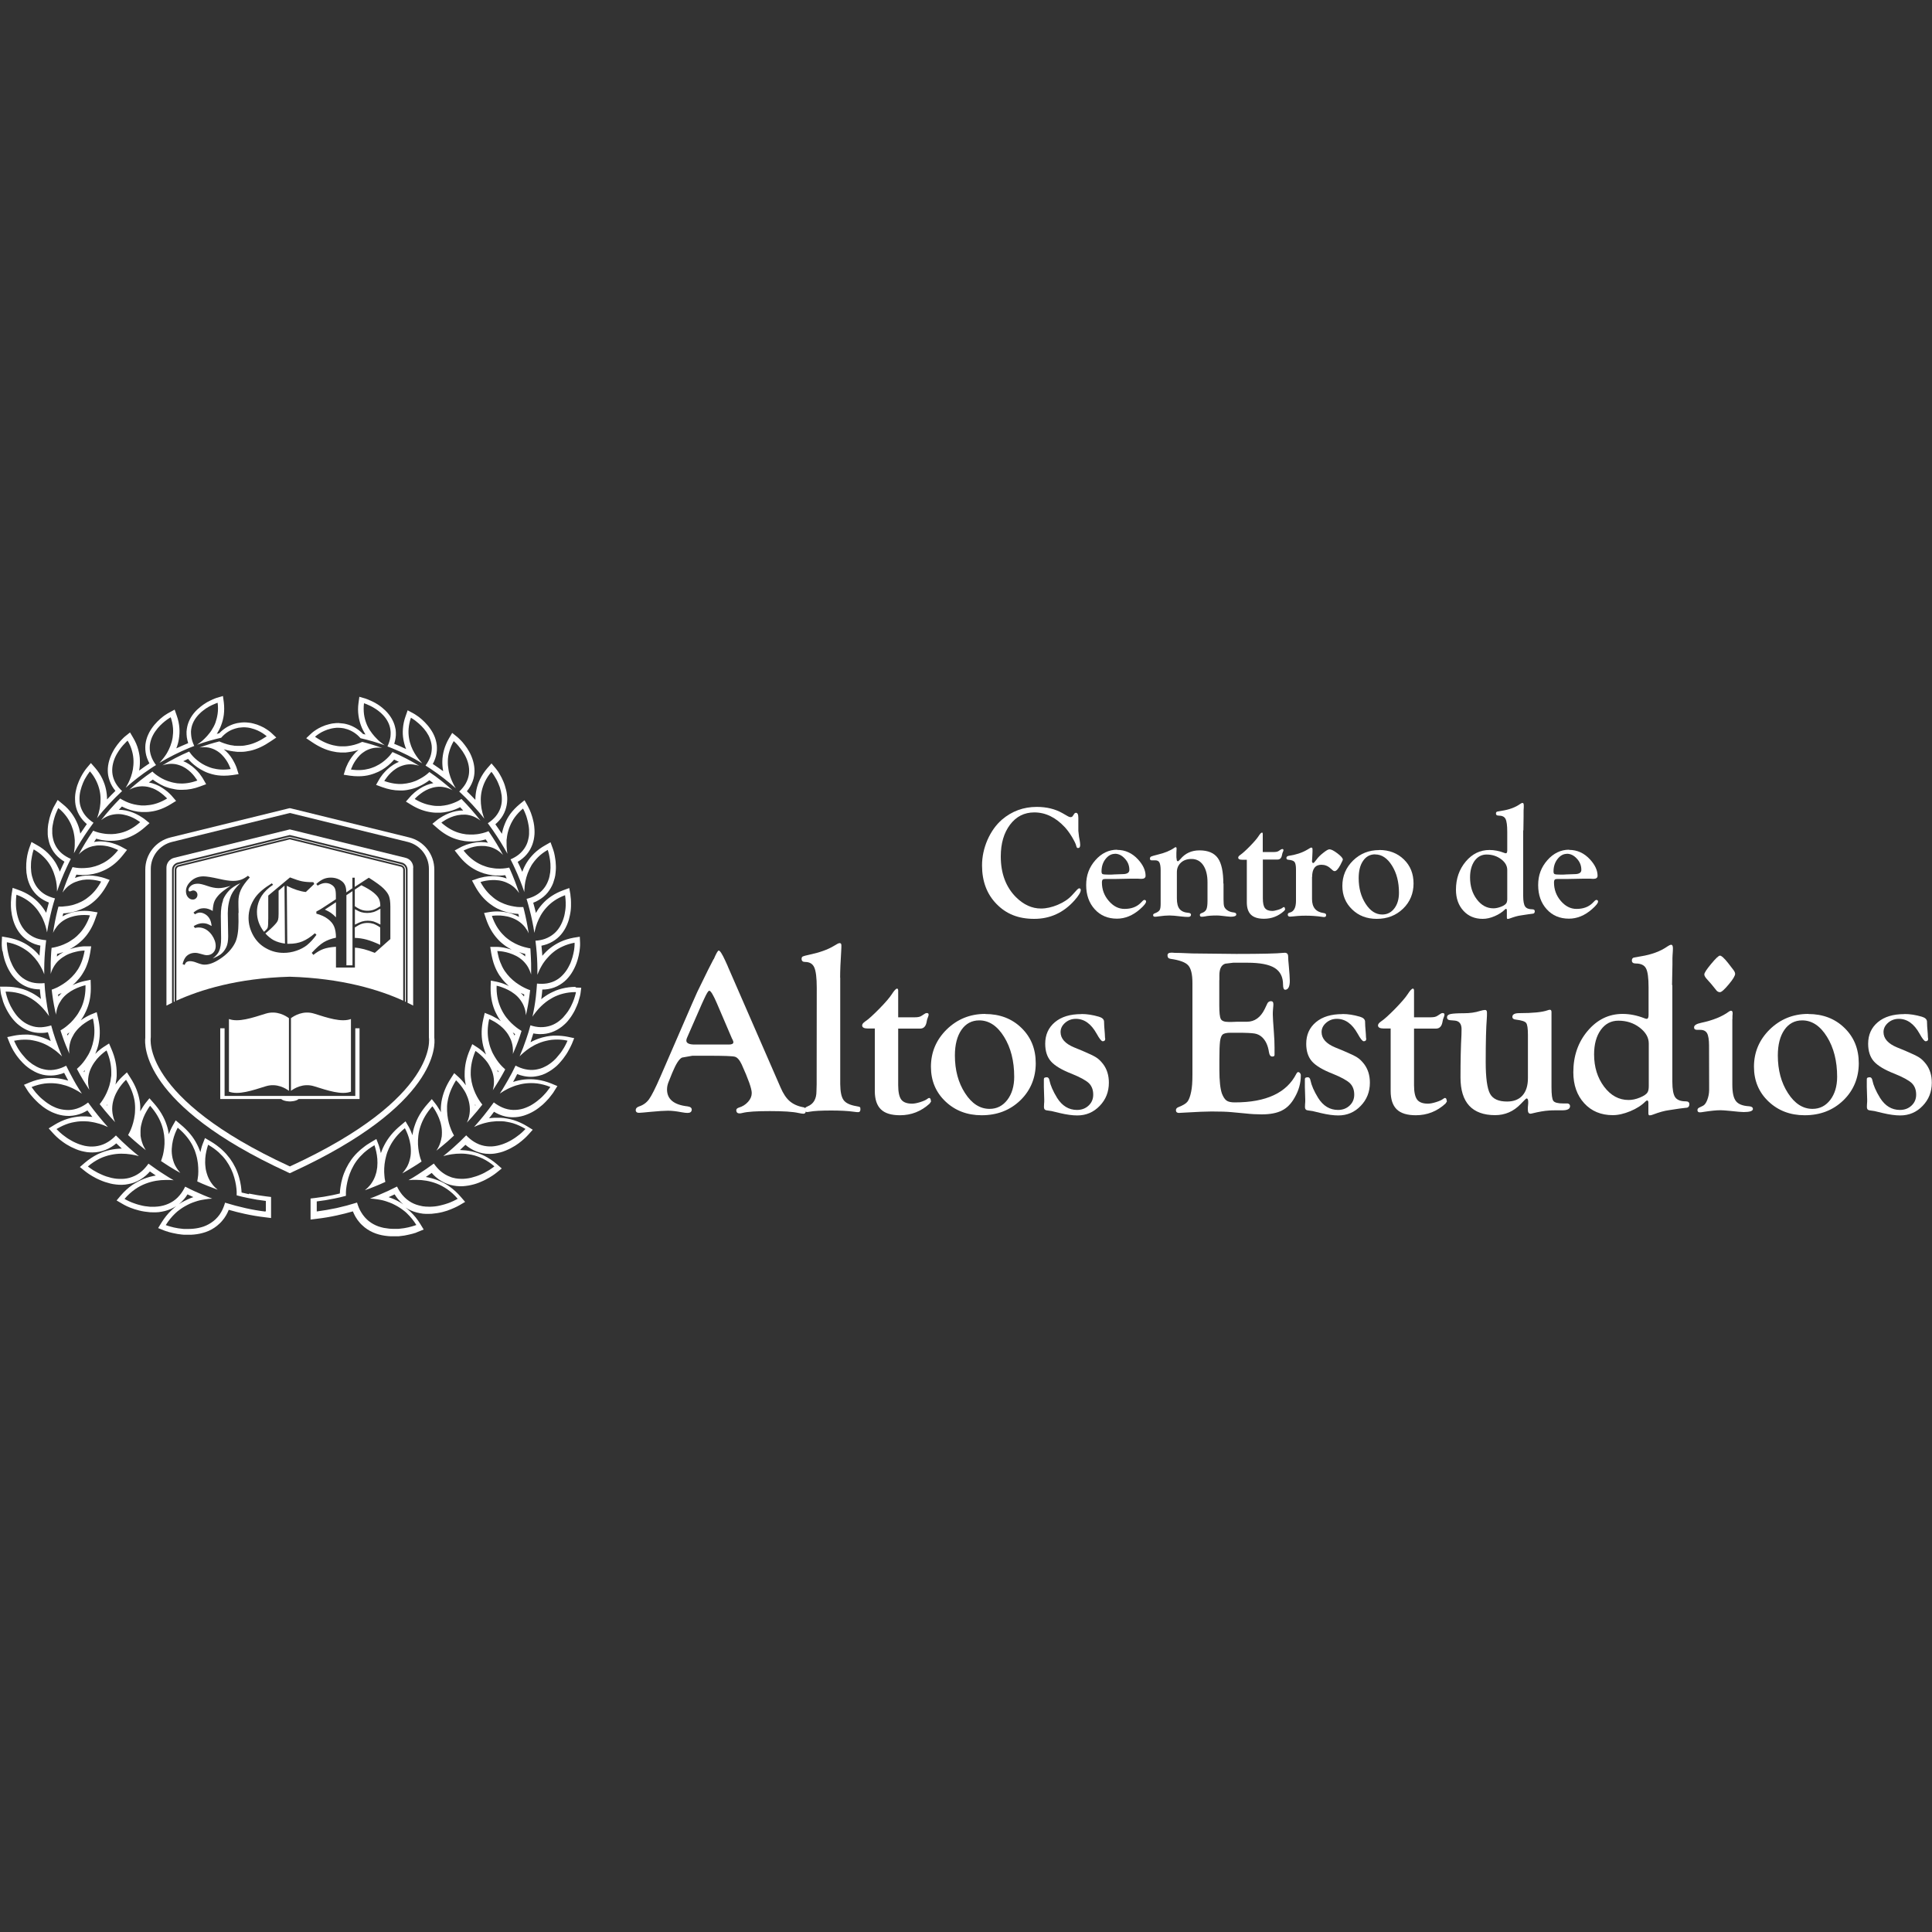 <?xml version="1.0" encoding="UTF-8"?><svg id="uuid-36cba431-dbae-4f06-a222-ad593d682ea1" xmlns="http://www.w3.org/2000/svg" viewBox="0 0 200 200"><rect x="0" y="0" width="200" height="200" fill="#333333" stroke="none"/><defs><style>.uuid-3f69eb48-0158-46f1-8558-19ea3ae90964{fill:#fff;stroke-width:0px;}</style></defs><path class="uuid-3f69eb48-0158-46f1-8558-19ea3ae90964" d="M44.96,107.43v-17.41c0-1.58-1.07-2.96-2.61-3.33l-12.21-3-.14-.03-.14.03-12.21,3c-1.54.38-2.61,1.75-2.61,3.33v17.41c-.09.72-.4,6.95,14.7,13.9h.01s.02.02.02.02l.23.1.23-.1h.02s.01-.02.01-.02c15.11-6.96,14.8-13.18,14.7-13.9ZM30.03,120.74s-.02,0-.02.01c0,0-.02,0-.02-.01-15.51-7.14-14.38-13.35-14.38-13.35v-17.44c0-1.32.9-2.47,2.18-2.79l12.22-3,12.21,3c1.28.32,2.18,1.47,2.18,2.79v17.44s1.14,6.21-14.37,13.35Z"/><path class="uuid-3f69eb48-0158-46f1-8558-19ea3ae90964" d="M25.76,123.62c-.25-.05-.5-.11-.75-.17-.01-.23-.04-.47-.07-.7-.04-.29-.11-.58-.19-.87-.2-.71-.52-1.36-.94-1.94-.12-.16-.25-.32-.39-.48-.14-.15-.29-.31-.46-.46-.02-.02-.05-.05-.08-.07l-.04-.04s-.09-.08-.14-.11c-.09-.08-.19-.15-.28-.22-.11-.08-.21-.15-.3-.21-.05-.03-.1-.07-.16-.1-.05-.03-.11-.07-.16-.1l-.58-.34-.24.62s-.03.09-.08.22c-.05.17-.1.36-.14.55,0,.02-.01.05-.02.08,0,0,0-.02,0-.02-.01-.04-.03-.08-.05-.13-.02-.04-.03-.08-.05-.13-.07-.18-.15-.36-.24-.53-.38-.76-.94-1.43-1.7-2.06l-.51-.43-.33.58s-.17.29-.33.71c-.02.05-.04.1-.05.15-.05-.33-.12-.65-.23-.97-.26-.8-.71-1.55-1.34-2.26l-.44-.5-.42.52s-.2.26-.42.64c-.04.07-.07.14-.11.2,0-.2,0-.37,0-.53,0-.17-.03-.34-.06-.55-.14-.83-.45-1.61-.96-2.4l-.36-.56-.49.45s-.24.22-.51.56c-.07.08-.13.17-.19.25,0-.04.02-.08.03-.12.03-.17.06-.35.08-.52,0-.09.01-.17.02-.26,0-.09,0-.19,0-.28,0-.81-.17-1.62-.53-2.46l-.26-.61-.56.36s-.27.17-.59.45c-.1.09-.19.18-.28.27.03-.07.06-.14.09-.22.06-.16.12-.32.17-.49.04-.14.09-.32.12-.52.14-.77.12-1.57-.08-2.44l-.15-.65-.62.25s-.08.03-.19.09c-.15.07-.3.16-.45.25-.14.08-.27.17-.4.26.08-.1.14-.2.2-.29.08-.12.16-.26.24-.43.08-.16.16-.32.22-.48.29-.71.41-1.48.39-2.34l-.02-.66-.65.13s-.08.02-.2.05c-.16.04-.32.09-.48.15-.19.07-.37.14-.54.23.13-.11.25-.23.36-.34.26-.27.47-.53.63-.78.06-.09.1-.16.14-.23.05-.08.09-.16.14-.25.08-.15.16-.33.23-.53.03-.07.05-.15.08-.22l.02-.06c.03-.11.06-.21.09-.31.05-.21.1-.43.14-.66l.1-.65h-.66s-.3,0-.7.08c-.24.04-.47.1-.7.17-.06.02-.11.03-.16.05.13-.07.24-.13.35-.2.13-.08.26-.17.38-.26.06-.05.13-.1.19-.15.06-.05.13-.1.19-.16.13-.11.25-.23.37-.36.51-.56.9-1.23,1.18-2.05l.22-.63-.66-.11s-.29-.05-.69-.05h-.01c-.23,0-.47.02-.69.05-.3.04-.58.1-.84.19-.27.09-.52.2-.74.33.02-.1.05-.21.08-.31.2,0,.4-.03.6-.06.12-.02.24-.04.36-.07.13-.03.25-.06.38-.1.28-.09.56-.2.82-.33.14-.07.28-.15.42-.23.07-.05.14-.09.21-.14.08-.05.14-.1.2-.15.59-.46,1.07-1.05,1.49-1.79l.32-.59-.63-.22s-.28-.09-.66-.16c-.29-.05-.59-.08-.87-.08-.22,0-.44.02-.66.05-.26.04-.52.11-.77.2.05-.11.1-.23.15-.34.19.02.39.04.59.04h.08c.23,0,.45-.01.67-.04.14-.02.28-.04.42-.07.14-.03.29-.07.43-.11.14-.04.27-.09.44-.16.16-.06.31-.14.46-.21.65-.34,1.22-.83,1.74-1.49l.41-.52-.58-.32s-.25-.14-.61-.27c-.22-.08-.44-.14-.65-.19-.27-.06-.55-.09-.82-.1h-.09c-.12,0-.25,0-.37.02-.1.01-.2.02-.3.05.08-.12.15-.24.23-.35.19.06.38.1.57.14.12.02.23.04.35.05.13.02.26.02.38.03.09,0,.17,0,.26,0,.2,0,.4-.01.59-.04.15-.02.31-.04.46-.08.08-.02.16-.04.23-.06.08-.02.16-.05.24-.07.69-.23,1.32-.6,1.94-1.14l.5-.44-.52-.42s-.22-.17-.55-.36c-.45-.26-.91-.43-1.38-.53-.24-.05-.49-.07-.73-.07h0c.11-.11.21-.23.32-.34.27.14.7.33,1.22.45.29.07.56.11.83.12.07,0,.14,0,.22,0,.03,0,.07,0,.1,0,.04,0,.09,0,.13,0,.16,0,.32-.02.48-.04.7-.09,1.37-.34,2.06-.76l.57-.35-.43-.5s-.18-.21-.46-.45c-.17-.14-.35-.27-.53-.39-.11-.07-.22-.14-.33-.2-.12-.06-.25-.12-.38-.17-.23-.09-.46-.16-.69-.2.14-.11.27-.2.41-.3.14.11.3.22.47.32.2.13.42.24.63.34.11.05.23.1.37.14.13.05.27.09.41.12.13.03.26.06.43.09.16.03.32.05.47.05.09,0,.18,0,.28,0,.6,0,1.2-.11,1.84-.35l.62-.23-.33-.58s-.14-.23-.36-.52c-.14-.17-.29-.33-.44-.47-.2-.19-.4-.35-.62-.49-.12-.08-.25-.15-.38-.22-.08-.04-.16-.07-.24-.1.17-.08.34-.16.5-.24.18.22.49.54.93.85.21.15.43.28.69.41.14.07.27.13.41.18.07.02.14.05.21.07.08.02.15.05.23.07.39.11.81.16,1.24.16.27,0,.56-.02.86-.06l.66-.1-.2-.64s-.08-.25-.25-.57c-.22-.44-.5-.82-.82-1.13-.08-.08-.17-.16-.26-.23.02,0,.03,0,.05.01.1.03.2.06.3.08.22.05.44.1.69.13.05,0,.1,0,.15.02h.03c.07,0,.13.02.2.02.06,0,.13,0,.2,0s.14,0,.22,0c.28,0,.58-.05.92-.12.69-.16,1.37-.48,2.09-.97l.58-.39-.51-.48s-.2-.19-.52-.39c-.16-.11-.36-.22-.59-.32-.23-.11-.5-.2-.78-.27h-.01c-.07-.02-.14-.04-.22-.05-.07-.01-.15-.02-.23-.03-.17-.02-.31-.03-.44-.03h-.05c-.17,0-.34.02-.51.05-.05,0-.09.01-.13.02h-.02s-.09.02-.13.03c-.09.02-.17.05-.26.07-.58.19-1.08.51-1.51.96-.08.02-.17.04-.25.06,0-.02.02-.03.03-.04.08-.13.16-.27.23-.41.08-.17.15-.31.2-.46.13-.34.22-.7.27-1.07.05-.41.05-.84,0-1.28l-.09-.66-.64.19s-.08.02-.2.07c-.12.04-.29.12-.49.22-.11.05-.21.11-.31.16h0s0,0,0,0c-.11.07-.23.14-.33.21-.11.08-.23.16-.35.26-.12.1-.24.2-.35.3-.53.51-.88,1.11-1.02,1.73-.04.18-.07.37-.08.55,0,.19,0,.39.03.59.03.2.08.39.14.6-.41.17-.82.35-1.23.54.13-.32.22-.65.27-.99.06-.38.08-.75.05-1.12-.03-.42-.12-.85-.27-1.27l-.22-.63-.59.32s-.07.04-.19.11c-.05.04-.12.08-.2.13-.04.03-.08.05-.12.08-.05.04-.09.07-.13.1-.32.25-.78.66-1.15,1.21-.09.14-.18.27-.25.41-.08.16-.15.31-.21.47-.06.17-.11.34-.14.5-.04.18-.06.37-.06.54-.01.38.05.77.18,1.14.07.18.15.37.25.56-.03.02-.07.04-.1.06-.32.22-.65.44-.96.68,0-.01,0-.03,0-.04.06-.33.08-.67.07-1,0-.38-.07-.75-.17-1.13-.11-.42-.29-.83-.52-1.22l-.33-.56-.51.41s-.08.06-.18.16c-.12.12-.25.25-.37.39-.16.18-.32.4-.47.62-.08.12-.16.25-.23.39-.07.13-.15.27-.21.43-.3.69-.4,1.4-.29,2.05.07.38.2.75.4,1.1.1.17.21.34.35.5-.3.29-.59.59-.87.89v-.03c0-.34-.04-.68-.11-1.02-.08-.38-.21-.74-.38-1.1-.19-.4-.44-.77-.74-1.12l-.44-.5-.43.51s-.06.07-.14.18c-.08.11-.19.27-.31.47-.05.1-.12.2-.18.33-.06.13-.12.25-.18.38-.12.27-.22.57-.29.89-.04.15-.07.32-.09.5-.02.18-.03.35-.02.52,0,.38.07.74.19,1.08.13.37.34.72.6,1.03.13.15.27.29.43.43-.07.1-.14.2-.21.3-.16.23-.31.46-.47.69,0,0,0-.02,0-.03-.04-.19-.07-.34-.11-.49-.05-.17-.11-.34-.18-.51-.04-.08-.08-.17-.12-.26-.04-.09-.08-.17-.13-.26-.1-.18-.21-.35-.33-.52-.26-.36-.58-.7-.95-.99l-.52-.43-.33.59s-.05.08-.11.2c-.07.14-.14.31-.22.52-.05.12-.08.24-.12.36-.04.11-.08.26-.11.42-.03.15-.06.3-.09.44-.01.08-.02.16-.03.25,0,.08-.02.17-.02.25,0,.17,0,.35,0,.51,0,.17.03.35.07.53.04.19.08.36.14.53.07.18.15.36.24.52.2.35.46.66.78.92.15.12.32.24.5.35-.07.15-.14.3-.21.44-.09.2-.18.4-.27.6,0,0,0-.02,0-.02-.06-.17-.13-.33-.21-.48-.09-.19-.17-.34-.26-.48-.21-.33-.47-.65-.76-.94-.33-.32-.7-.6-1.12-.83l-.58-.33-.23.63s-.03.09-.07.22c-.05.14-.09.34-.14.56-.02.11-.04.24-.06.38-.02.15-.03.29-.04.43-.02.31-.01.63.02.97.02.16.05.33.09.52.04.18.1.35.16.52.14.37.33.7.57.99.26.32.58.58.95.79.17.1.35.18.55.26-.06.2-.11.4-.16.59-.04.16-.08.32-.12.47,0,0-.01-.02-.02-.03-.18-.31-.39-.6-.63-.87-.58-.65-1.31-1.14-2.18-1.45l-.64-.23-.11.67v.05s-.03.11-.03.19c-.02.18-.03.38-.04.58,0,.13,0,.26,0,.4,0,.15.02.29.03.44.02.14.04.29.07.48.03.15.07.32.12.5.23.78.63,1.42,1.17,1.88.32.27.68.48,1.08.63.18.06.38.12.58.16-.03.25-.05.49-.07.73,0,.11-.02.21-.02.31,0,0-.01-.01-.02-.02-.24-.29-.5-.54-.79-.77-.33-.26-.68-.48-1.06-.65-.43-.2-.89-.34-1.38-.43l-.63-.11-.03.65v.09s0,.09,0,.17c.01.19.03.39.06.59H.27s0,.01,0,.01c.05.3.11.57.18.82.05.17.1.32.16.47.07.18.14.34.21.48.18.35.37.66.6.92.13.15.26.29.41.42.14.13.31.25.49.36.37.22.77.37,1.2.44.19.03.4.05.61.05.02.29.05.58.09.86,0,.05.01.1.02.14,0,0-.02-.01-.02-.02-.07-.05-.14-.11-.2-.16-.08-.06-.15-.11-.23-.16-.16-.11-.33-.21-.5-.3-.09-.05-.18-.09-.27-.13-.09-.05-.19-.09-.29-.13-.2-.08-.41-.15-.63-.2-.46-.12-.94-.18-1.43-.18H0s.08.64.08.64c0,0,0,.03.02.1,0,.04.02.1.04.17.05.2.11.4.17.59h0v.02c.11.31.22.57.35.81.08.16.17.31.25.44.05.08.09.15.14.22h0s0,0,0,0c.05.08.11.15.16.22.11.15.24.29.36.42.13.14.28.27.44.39.17.13.33.24.5.33.19.1.37.19.56.25.36.13.74.19,1.14.19.05,0,.1,0,.15,0,.2,0,.4-.03.6-.07.09.31.19.61.29.91-.35-.19-.71-.34-1.07-.44-.1-.03-.2-.06-.3-.08-.1-.02-.2-.05-.31-.07-.22-.04-.44-.07-.67-.08-.1,0-.2,0-.3,0-.39,0-.8.04-1.19.12l-.66.14.25.62s.04.09.1.23c.05.12.16.32.29.56.08.12.15.24.23.36.08.11.17.25.29.39.1.13.21.26.33.38l.08.09h0s0,0,0,0c.03.03.06.07.1.1.07.07.13.13.2.19.17.14.31.26.45.35.17.11.33.21.5.3.09.05.18.09.27.13.09.04.19.08.29.11.2.07.4.11.61.14.16.02.33.03.49.03.27,0,.55-.03.83-.1.19-.04.38-.1.58-.18.14.27.28.53.42.8,0,0-.02,0-.02,0-.4-.12-.77-.2-1.14-.24-.21-.02-.41-.03-.61-.03-.24,0-.48.02-.71.05-.5.07-.99.2-1.48.4l-.62.26.36.57s.05.09.14.21c.05.06.1.14.17.22.03.04.07.09.11.13.04.05.08.1.13.15.09.11.19.21.29.31l.02.02c.05.05.1.1.15.15.06.05.12.11.18.17.13.11.27.23.4.33.15.11.31.22.46.31.08.05.17.1.25.14.1.05.19.1.26.13.19.08.37.15.56.21.37.11.75.17,1.13.17h.11c.45-.02.89-.11,1.31-.29.18-.08.36-.17.54-.28.17.23.34.45.51.67,0,0-.02,0-.03,0-.17-.02-.37-.04-.57-.05-.09,0-.19,0-.28,0-.11,0-.22,0-.33,0-.21.01-.43.04-.65.08-.23.04-.45.09-.68.16-.49.15-.96.37-1.41.65l-.57.35.45.5s.07.08.18.19c.09.09.26.26.48.44.11.09.22.17.34.26.06.05.13.1.2.14.07.04.14.09.2.13.13.08.29.17.46.26.17.08.34.16.51.23.17.07.36.14.56.19.2.05.4.09.59.12.19.02.37.03.54.03.25,0,.49-.02.73-.07.44-.09.87-.26,1.27-.51.17-.11.33-.22.49-.36.19.18.38.37.57.54h-.02c-.2,0-.4.02-.59.04-.2.02-.41.06-.61.1-.22.05-.43.11-.64.18-.22.08-.44.17-.65.27-.46.23-.91.53-1.32.88l-.51.44.52.42s.08.07.21.16c.06.05.14.1.23.16.1.07.21.14.32.2.13.08.26.14.38.21.14.07.28.14.45.21.32.14.68.26,1.05.35.18.04.37.08.59.1.19.02.35.03.5.03h.12c.21,0,.42-.03.62-.07.11-.02.21-.04.32-.07.11-.03.22-.06.32-.1.43-.16.83-.4,1.19-.71.15-.13.29-.27.43-.43.2.14.41.28.61.42-.42.07-.82.18-1.21.33-.43.17-.84.39-1.23.65-.43.3-.83.67-1.19,1.09l-.43.51.58.34s.09.05.23.13c.07.04.16.08.26.13.11.05.23.1.35.15.16.06.29.11.42.15.17.05.33.1.49.14.08.02.17.04.26.06.1.02.19.04.28.05.2.03.39.05.58.07.13,0,.26.01.38.01.08,0,.16,0,.23,0,.12,0,.22-.01.31-.02.11-.01.21-.03.32-.05.21-.04.42-.09.62-.16.21-.07.42-.16.61-.27.09-.05.18-.11.27-.16-.08.06-.16.12-.23.19-.09.08-.19.16-.28.25-.39.37-.73.8-1.03,1.28l-.35.57.62.25s.1.04.26.09h.04c.07.04.16.06.26.09.12.03.25.07.37.09.28.07.62.12.97.16h.07s.07.01.07.01h.08s.07,0,.07,0c.1,0,.2,0,.29,0h.06c.21,0,.38,0,.54-.02.21-.02.41-.05.61-.09.21-.05.42-.1.62-.17.43-.15.82-.37,1.17-.65.09-.07.18-.15.26-.23.09-.08.17-.17.25-.26.16-.18.31-.39.43-.6.1-.17.19-.36.27-.56.55.16,1.11.3,1.66.42.69.15,1.39.27,2.09.35l.63.08v-2.18l-.5-.06c-.59-.07-1.19-.17-1.78-.29ZM27.47,125.42c-.68-.08-1.36-.2-2.03-.35-.72-.16-1.43-.35-2.14-.57-.11.37-.24.69-.4.97-.11.19-.23.37-.37.52-.07.08-.14.15-.21.22-.07.07-.15.14-.23.2-.31.24-.65.43-1.01.56-.18.06-.36.11-.55.15-.18.04-.37.06-.55.08-.19.02-.37.02-.55.02-.09,0-.18,0-.26,0-.04,0-.09,0-.13,0-.04,0-.08,0-.13-.01-.33-.03-.64-.08-.9-.14-.13-.03-.25-.06-.35-.09-.11-.03-.19-.06-.27-.08-.14-.05-.23-.08-.23-.08.29-.47.61-.85.94-1.17.08-.08.17-.15.25-.23.08-.07.17-.14.26-.2.17-.13.35-.24.52-.34.09-.05.17-.1.26-.14.09-.05.18-.09.26-.13.17-.08.35-.14.52-.2.17-.06.34-.11.5-.15.08-.02.17-.04.25-.05.04,0,.08-.02.12-.02.04,0,.08-.02.12-.02.29-.05.56-.08.81-.09-.3-.11-.61-.23-.91-.36-.64-.27-1.28-.56-1.89-.88-.17.34-.35.63-.56.88-.28.34-.59.59-.93.77-.17.09-.34.17-.52.23-.18.06-.36.11-.54.14-.09.02-.19.03-.28.04-.09.01-.18.02-.28.02-.18,0-.37,0-.55,0-.18-.02-.35-.04-.52-.06-.09-.02-.17-.03-.26-.05-.08-.02-.16-.04-.24-.06-.16-.04-.31-.08-.45-.13-.14-.05-.27-.1-.39-.14-.12-.05-.23-.1-.32-.14-.09-.05-.17-.08-.24-.12-.13-.07-.2-.11-.2-.11.35-.41.71-.73,1.08-.99.37-.26.74-.45,1.11-.59.73-.28,1.44-.38,2.06-.38.16,0,.31,0,.45,0,.14,0,.27.02.39.03-.33-.19-.66-.39-.98-.6-.56-.35-1.1-.73-1.63-1.12-.22.31-.45.57-.69.78-.32.28-.66.47-1.01.6-.09.03-.18.06-.27.09-.09.02-.18.04-.27.06-.18.03-.36.05-.54.05s-.36,0-.54-.02c-.18-.02-.35-.05-.53-.09-.34-.08-.67-.19-.96-.32-.14-.06-.29-.13-.41-.19-.13-.07-.25-.13-.36-.2-.11-.06-.21-.12-.29-.18-.08-.06-.16-.11-.22-.15-.12-.08-.18-.14-.18-.14.4-.35.8-.6,1.2-.8.2-.1.4-.18.59-.24.2-.07.39-.12.58-.16.19-.04.37-.07.55-.09.18-.02.36-.03.53-.03.34,0,.67.02.97.07.15.02.3.05.44.08.14.03.27.06.39.1,0,0,.02,0,.02,0-.35-.28-.69-.57-1.02-.86-.47-.41-.91-.84-1.35-1.28-.26.27-.53.49-.8.66-.35.22-.71.36-1.08.43-.36.07-.72.08-1.08.03-.18-.02-.35-.06-.52-.11-.17-.05-.34-.1-.5-.17-.16-.06-.31-.14-.46-.21-.15-.08-.29-.16-.42-.24-.07-.04-.13-.08-.19-.12-.06-.04-.12-.08-.18-.13-.11-.08-.22-.17-.32-.24-.19-.16-.34-.3-.44-.4-.1-.1-.16-.16-.16-.16.44-.27.87-.46,1.28-.59.21-.06.41-.11.61-.14.2-.04.39-.06.58-.07.19-.01.37-.01.55,0,.18,0,.35.02.52.05.17.02.33.06.48.09.16.04.3.08.45.12.07.02.14.05.21.07.07.02.14.05.2.07.13.05.25.1.37.16.02,0,.05.02.07.03-.34-.38-.67-.76-.99-1.16-.37-.45-.72-.91-1.06-1.38-.3.23-.59.4-.89.53-.38.16-.75.24-1.11.25-.36,0-.71-.04-1.05-.14-.17-.05-.33-.11-.49-.19-.08-.04-.16-.07-.23-.11-.08-.04-.15-.08-.22-.13-.14-.09-.28-.18-.41-.28-.13-.1-.25-.2-.37-.3-.06-.05-.11-.1-.17-.15-.05-.05-.1-.1-.15-.15-.1-.1-.19-.2-.27-.29-.04-.05-.08-.09-.11-.13-.04-.05-.07-.08-.1-.13-.06-.08-.11-.15-.15-.2-.08-.11-.13-.18-.13-.18.47-.19.92-.3,1.34-.36.42-.05.81-.05,1.18-.01s.71.12,1.03.22c.16.05.31.11.45.17s.29.12.41.19c.26.13.5.27.7.41.03.02.07.05.1.07l-.3-.47-.3-.49c-.1-.17-.19-.33-.28-.5-.26-.47-.51-.95-.75-1.44-.34.18-.66.3-.97.37-.39.09-.76.11-1.11.05-.17-.03-.35-.07-.51-.12-.08-.03-.16-.06-.24-.09-.08-.04-.16-.07-.23-.11-.15-.08-.3-.17-.44-.26-.14-.1-.27-.2-.4-.31-.06-.06-.12-.11-.18-.17-.03-.03-.06-.06-.09-.09-.03-.03-.05-.06-.08-.09-.11-.12-.21-.24-.31-.36-.1-.12-.18-.24-.26-.35-.08-.11-.15-.23-.21-.33-.12-.21-.21-.39-.27-.52-.06-.13-.09-.2-.09-.2.49-.1.94-.13,1.35-.11.21,0,.41.03.6.07.1.02.19.04.28.06.09.02.18.05.27.07.7.21,1.26.54,1.73.89.12.09.23.17.32.26.1.09.2.17.29.26.04.04.08.08.12.12-.25-.58-.47-1.17-.68-1.77-.16-.47-.31-.96-.44-1.44-.36.11-.7.17-1.02.19-.39.02-.75-.04-1.08-.16-.17-.06-.32-.13-.47-.21-.15-.08-.29-.18-.42-.28-.13-.11-.26-.22-.38-.34-.12-.12-.22-.25-.32-.38-.05-.07-.1-.13-.14-.2-.05-.07-.09-.14-.13-.2-.08-.14-.16-.27-.23-.4-.14-.27-.24-.53-.32-.75-.08-.23-.13-.42-.16-.55-.02-.07-.03-.12-.04-.16,0-.04,0-.06,0-.06.48,0,.92.06,1.32.16.2.05.38.11.56.18.09.04.17.07.26.11.08.04.17.08.24.12.16.08.31.17.45.27.07.05.14.1.2.14.07.05.13.1.19.15.12.1.24.2.35.31.05.05.11.11.16.16.05.05.1.11.15.16.19.21.35.42.49.61.05.06.08.12.12.18-.15-.68-.26-1.36-.35-2.05-.06-.46-.1-.92-.12-1.38-.38.04-.72.03-1.04-.02-.38-.06-.71-.19-1.01-.37-.15-.09-.29-.19-.41-.3-.13-.11-.24-.23-.35-.36-.22-.26-.39-.53-.53-.82-.07-.14-.13-.29-.19-.43-.05-.14-.1-.29-.14-.42-.08-.28-.13-.53-.17-.76-.03-.23-.05-.41-.06-.55,0-.07,0-.12,0-.15,0-.03,0-.05,0-.05.47.08.88.22,1.25.39.36.17.67.37.95.58.28.22.5.45.71.69.1.12.19.24.28.36.08.12.16.24.23.36.2.34.35.66.45.94-.01-.76.01-1.51.07-2.27.03-.42.08-.84.13-1.26-.38-.03-.72-.1-1.01-.2-.35-.13-.65-.31-.91-.53-.51-.43-.82-1.02-1-1.62-.05-.15-.08-.3-.11-.44-.03-.14-.05-.29-.07-.43-.02-.14-.02-.27-.03-.4,0-.13,0-.25,0-.36,0-.22.02-.41.03-.53,0-.07.02-.11.02-.15,0-.03,0-.05,0-.05.88.32,1.5.79,1.95,1.3.23.26.41.52.56.78.16.26.28.53.37.78.1.25.17.5.22.72.03.11.05.22.07.32.13-.81.3-1.61.5-2.41.1-.37.2-.74.32-1.11-.37-.09-.69-.22-.97-.37-.32-.18-.58-.41-.79-.66-.21-.25-.36-.53-.48-.83-.05-.15-.1-.3-.14-.45-.04-.15-.06-.3-.08-.45-.03-.3-.04-.6-.02-.87,0-.14.02-.27.04-.39s.04-.24.06-.35c.04-.21.08-.39.12-.51.04-.12.06-.19.06-.19.4.23.73.48,1,.75.27.26.5.55.67.83.09.14.17.29.23.43.07.14.13.29.18.43.1.28.18.56.23.81.02.07.02.13.03.19.01.06.02.13.03.19.02.12.02.24.03.35,0,.11.01.22.01.32,0,.02,0,.05,0,.07.28-.84.61-1.66.98-2.46.14-.31.29-.62.45-.93-.35-.15-.64-.33-.89-.53-.28-.23-.49-.49-.65-.77-.08-.14-.14-.29-.2-.43-.05-.15-.09-.29-.12-.45-.03-.15-.05-.3-.06-.45,0-.15,0-.3,0-.45,0-.08,0-.15.02-.22,0-.07.02-.14.03-.21.02-.14.05-.28.08-.41.03-.13.07-.25.1-.37.04-.12.08-.23.11-.33.08-.2.15-.36.2-.47.05-.11.09-.17.09-.17.35.28.62.58.85.89.11.15.21.31.29.46.04.08.08.15.12.23.04.08.07.15.1.23.06.15.11.3.16.45.04.15.08.29.1.44.03.15.05.29.06.42,0,.07.01.14.02.2,0,.07,0,.13,0,.2,0,.26,0,.5-.03.72-.02.16-.04.31-.06.44.45-.83.95-1.64,1.5-2.42.17-.25.35-.5.53-.74-.32-.21-.58-.44-.79-.68-.23-.27-.39-.56-.5-.85-.11-.29-.16-.6-.16-.9,0-.15,0-.3.02-.45.02-.15.04-.29.08-.44.07-.28.16-.55.26-.79.05-.12.11-.24.16-.35.06-.11.11-.2.17-.29.11-.18.2-.32.28-.42.07-.1.11-.15.11-.15.29.33.5.67.66,1,.16.33.27.66.34.97.07.31.1.62.1.9,0,.29-.02.56-.06.81-.01.06-.02.12-.03.18-.01.06-.02.12-.04.18-.03.12-.05.23-.08.33-.03.1-.06.2-.09.29-.02.07-.05.13-.07.19.8-1.01,1.67-1.95,2.6-2.81-.28-.26-.5-.53-.66-.81-.17-.3-.28-.6-.33-.91-.1-.61.03-1.21.25-1.73.06-.13.12-.26.19-.38.07-.12.14-.23.21-.34.14-.21.29-.41.43-.56.14-.15.26-.27.34-.36.09-.08.14-.13.14-.13.22.37.37.74.46,1.08.1.35.14.68.15.99.01.32-.02.61-.06.89-.05.28-.12.53-.2.77-.08.24-.18.45-.27.64-.09.19-.19.35-.27.49,0,0,0,.02-.01.02.81-.72,1.67-1.39,2.58-1.99.19-.13.37-.25.56-.36-.23-.31-.4-.62-.5-.92-.11-.32-.16-.63-.15-.93,0-.15.02-.3.05-.45.03-.14.07-.28.12-.42.05-.14.11-.27.18-.4.07-.13.14-.25.22-.36.32-.47.71-.83,1.03-1.08.04-.03.08-.06.12-.09.04-.03.07-.05.11-.08.07-.05.13-.09.18-.12.1-.06.16-.1.16-.1.14.4.21.77.24,1.13.03.35,0,.68-.04.98-.1.61-.32,1.13-.56,1.55-.06.11-.13.21-.19.3-.06.09-.13.18-.19.26-.13.17-.25.3-.35.42-.02.02-.05.05-.07.08.99-.59,2.02-1.11,3.09-1.55.17-.07.34-.14.51-.2-.17-.35-.27-.68-.31-1-.02-.17-.03-.32-.03-.48,0-.15.03-.3.06-.45.13-.58.47-1.07.87-1.45.1-.1.2-.19.31-.27.1-.08.21-.16.31-.23.11-.07.21-.13.31-.19s.2-.11.29-.15c.18-.08.33-.15.44-.19.11-.04.17-.06.17-.06.05.41.05.78,0,1.13-.05.34-.13.66-.23.94-.05.14-.12.28-.18.4-.07.13-.14.25-.21.36-.07.12-.15.22-.23.32-.08.1-.16.2-.24.29-.08.09-.16.17-.24.25-.08.08-.16.15-.23.22-.08.07-.15.13-.22.18-.07.06-.14.11-.2.15-.06.05-.11.08-.16.11.82-.29,1.66-.54,2.51-.73.42-.49.9-.78,1.39-.93.07-.02.15-.05.22-.06.04,0,.07-.02.11-.03.04,0,.07-.01.11-.02.15-.02.29-.03.43-.04.14,0,.28,0,.42.02.07,0,.14.02.2.03.06,0,.13.03.19.04.25.06.48.14.68.23.2.09.38.19.52.28.28.18.44.33.44.33-.71.48-1.32.75-1.89.88-.29.07-.56.11-.81.11-.13,0-.25,0-.38,0-.06,0-.12,0-.18-.01-.06,0-.12,0-.17-.02-.23-.02-.44-.07-.62-.12-.09-.02-.18-.05-.26-.08-.04-.01-.08-.02-.12-.04-.04-.01-.07-.02-.11-.04-.16-.06-.29-.11-.36-.15-.7.17-1.39.39-2.06.63.34-.05.66-.04.95.01.14.03.28.07.41.12.06.02.13.05.19.08.06.03.12.06.17.09.23.13.42.28.59.45.34.34.57.71.71.99.14.29.21.49.21.49-.73.11-1.34.06-1.87-.08-.07-.02-.13-.04-.2-.06-.06-.02-.13-.05-.19-.07-.12-.05-.24-.1-.35-.15-.23-.11-.43-.23-.61-.36-.37-.26-.65-.54-.83-.76-.12-.15-.2-.26-.25-.33-.96.41-1.88.89-2.77,1.43.06-.02.13-.04.19-.06.08-.02.16-.04.24-.05.16-.03.31-.05.46-.05s.29.01.43.03c.14.02.27.06.4.1.13.04.25.09.36.14.11.06.22.12.32.18.2.13.38.28.53.42.15.14.28.29.38.42.2.26.31.44.31.44-.71.26-1.33.34-1.89.3-.14,0-.28-.02-.41-.05-.14-.02-.26-.05-.38-.08-.12-.03-.24-.07-.36-.11-.11-.04-.22-.08-.33-.13-.21-.09-.4-.2-.56-.3-.17-.11-.31-.2-.42-.29-.14-.11-.25-.21-.3-.27-.84.57-1.64,1.2-2.39,1.88.28-.15.55-.25.82-.3.6-.12,1.15-.02,1.61.16.11.05.22.09.32.15.11.06.2.11.29.17.18.12.34.24.47.35.26.22.4.38.4.38-.66.4-1.28.61-1.85.68-.14.02-.28.03-.42.04h-.2c-.07,0-.13,0-.2,0-.26-.02-.51-.06-.74-.11-.45-.1-.83-.27-1.1-.41-.16-.08-.28-.16-.35-.2-.7.71-1.36,1.45-1.97,2.24.1-.08.2-.15.29-.21.14-.09.29-.16.43-.22.14-.06.29-.1.43-.13.14-.03.28-.05.42-.06.28-.02.54,0,.79.06.5.1.92.29,1.21.46.3.17.47.31.47.31-.6.53-1.17.85-1.73,1.03-.07.02-.14.04-.21.06-.07.02-.14.04-.21.05-.14.03-.27.05-.4.07-.26.03-.52.04-.76.02-.12,0-.23-.02-.35-.03-.11-.01-.21-.03-.31-.05-.2-.04-.38-.08-.52-.13-.17-.05-.29-.1-.37-.14-.03.04-.05.08-.08.12-.52.76-1,1.55-1.43,2.36.02-.02.03-.03.04-.05.06-.06.13-.12.19-.18.07-.06.13-.11.2-.16.07-.05.14-.09.2-.14.14-.08.27-.15.41-.21.14-.05.28-.1.41-.13.14-.03.27-.05.41-.07.14-.01.27-.02.4-.01.26,0,.5.04.72.08.22.05.42.11.58.17.33.12.53.23.53.23-.51.64-1.03,1.06-1.56,1.34-.13.07-.27.13-.4.19-.13.05-.26.1-.39.14-.13.04-.26.07-.39.1-.13.03-.25.05-.37.06-.24.03-.47.04-.68.04-.21,0-.39-.02-.54-.04-.17-.02-.31-.05-.39-.07-.04.08-.07.15-.1.22-.35.79-.67,1.6-.94,2.42.05-.08.11-.16.17-.23.11-.14.23-.26.35-.37.06-.05.12-.11.19-.15.06-.05.13-.09.19-.13.13-.08.26-.15.39-.2.27-.11.53-.18.79-.23.52-.08,1-.03,1.35.03.35.06.57.14.57.14-.4.73-.85,1.25-1.34,1.62-.06.05-.12.09-.18.14s-.12.08-.18.12c-.12.08-.25.15-.37.21-.25.12-.49.22-.73.29-.12.04-.23.07-.35.09-.11.02-.22.05-.32.06-.21.03-.4.05-.56.06-.16,0-.29,0-.38,0h-.01c-.03.11-.06.23-.09.34-.2.79-.35,1.58-.47,2.38.11-.25.25-.47.4-.66.41-.52.94-.82,1.45-.98.25-.08.5-.14.74-.17.23-.03.45-.04.63-.04.36,0,.6.04.6.04-.27.8-.64,1.39-1.06,1.85-.11.11-.21.22-.32.32-.06.05-.11.1-.17.14-.05.05-.11.09-.17.13-.11.08-.23.16-.34.23-.11.07-.23.14-.34.19-.45.23-.88.36-1.19.43-.16.04-.29.06-.38.07-.02.15-.03.3-.04.45l-.03.56-.02.56c0,.37,0,.74,0,1.11,0,.01,0,.02,0,.03.02-.07.04-.14.06-.21.03-.09.06-.17.1-.25.04-.08.08-.16.12-.23.08-.15.17-.28.27-.41.1-.12.2-.24.32-.34.22-.2.46-.36.7-.49s.48-.22.71-.29c.23-.07.44-.11.62-.15.37-.06.61-.06.61-.06-.03.21-.08.41-.13.6-.02.09-.05.19-.08.28-.03.09-.06.17-.09.26-.06.17-.14.33-.21.48-.04.08-.08.15-.12.22-.04.07-.08.14-.13.2-.17.26-.36.49-.56.69-.2.2-.41.38-.61.53-.2.15-.41.28-.6.39-.1.05-.19.1-.27.15-.09.04-.17.08-.25.11-.15.07-.27.11-.36.14.02.18.04.36.07.55.09.69.22,1.37.38,2.05,0-.07,0-.14.02-.2.01-.09.03-.18.05-.27.02-.09.04-.17.07-.25.05-.16.11-.32.19-.46.08-.14.16-.27.25-.4.18-.25.39-.45.61-.62.22-.17.44-.31.66-.42.22-.11.42-.2.6-.26.18-.07.33-.11.43-.14.11-.03.17-.04.17-.04.02.84-.12,1.53-.35,2.12-.06.15-.12.29-.2.42-.07.14-.14.26-.22.39-.08.12-.16.24-.25.35-.08.11-.17.21-.25.31-.17.2-.35.37-.52.51-.17.15-.32.27-.47.37-.13.09-.24.16-.33.21.07.2.14.41.21.62.21.61.45,1.2.71,1.79,0-.06-.01-.11-.02-.17,0-.1,0-.19,0-.28,0-.09,0-.18.02-.26.02-.17.05-.34.1-.5.04-.16.1-.31.17-.45.07-.14.14-.27.22-.4.08-.13.17-.24.26-.35.18-.22.38-.4.57-.56.2-.15.38-.28.55-.38.16-.1.3-.17.41-.22.1-.05.16-.07.16-.07.19.85.19,1.57.07,2.21-.03.16-.07.32-.11.47-.04.15-.09.29-.14.44-.03.07-.06.14-.09.2-.03.07-.06.13-.09.2-.06.13-.13.25-.2.36-.07.11-.14.23-.21.33-.07.1-.14.2-.21.29-.14.18-.28.33-.4.45-.11.11-.21.2-.28.26.12.22.24.44.36.66.1.16.19.32.28.48l.29.47.3.47s.04.06.06.09c-.01-.05-.03-.1-.04-.14-.05-.19-.07-.37-.09-.55-.02-.36.02-.69.1-1,.04-.16.09-.3.15-.44.06-.14.13-.27.2-.4.14-.25.31-.47.47-.67.17-.19.33-.35.48-.48.29-.26.51-.4.51-.4.35.83.49,1.56.49,2.24,0,.08,0,.17,0,.25,0,.08,0,.16-.02.24-.02.16-.04.32-.07.47-.06.3-.14.58-.24.83-.19.51-.44.93-.64,1.22-.09.13-.17.23-.23.31.17.22.35.44.53.66.34.41.7.82,1.07,1.21-.02-.04-.04-.08-.05-.11-.08-.18-.13-.36-.17-.54-.17-.71-.07-1.37.14-1.93.1-.28.23-.53.36-.75.13-.22.27-.41.4-.57.25-.31.45-.49.45-.49.5.78.76,1.5.88,2.18.02.17.05.34.05.5.01.16.01.32,0,.48,0,.31-.05.61-.1.88-.05.27-.13.53-.2.75-.04.11-.08.22-.12.32-.04.1-.08.19-.12.27-.07.14-.13.26-.18.34.23.22.47.43.71.64.37.32.74.63,1.13.93-.02-.03-.04-.06-.06-.09-.05-.08-.1-.17-.14-.26-.05-.08-.08-.17-.12-.26-.07-.17-.12-.35-.16-.51-.02-.09-.04-.17-.05-.26,0-.04-.01-.08-.02-.13,0-.04,0-.08,0-.12-.01-.17,0-.33,0-.49,0-.16.03-.31.06-.46.12-.59.35-1.09.56-1.45.2-.36.37-.57.37-.57.63.71,1.01,1.4,1.23,2.07.22.66.28,1.31.26,1.88-.01.29-.05.55-.09.79-.04.24-.09.45-.15.62-.05.15-.09.27-.12.36.29.2.58.38.87.57.37.23.74.45,1.13.66-.02-.02-.04-.04-.06-.07-.14-.15-.25-.32-.35-.48-.05-.08-.09-.16-.14-.24-.04-.08-.08-.17-.11-.25-.06-.17-.11-.33-.15-.5-.07-.33-.1-.66-.08-.96.03-.62.18-1.16.33-1.55s.29-.63.29-.63c.74.62,1.23,1.25,1.55,1.88.08.16.15.32.21.47.02.04.03.08.04.12.02.04.03.08.04.12.03.08.05.16.07.23.05.16.08.31.11.46s.05.3.07.44c.03.29.04.56.04.81s-.02.47-.05.65c-.02.16-.04.29-.06.38.34.16.69.31,1.04.45.35.14.71.28,1.07.41-.02-.02-.04-.03-.05-.05-.16-.13-.31-.27-.43-.42-.06-.07-.12-.15-.17-.23-.05-.08-.11-.15-.15-.23-.09-.16-.17-.32-.23-.48-.03-.08-.06-.16-.08-.24-.02-.08-.05-.16-.07-.24-.04-.16-.07-.32-.08-.47-.04-.31-.04-.61-.02-.89.02-.27.06-.52.11-.73.05-.21.09-.38.13-.5.04-.12.06-.18.06-.18.05.03.11.06.15.1.05.03.1.06.15.09.1.06.19.13.28.19.09.06.17.13.26.2.04.03.08.07.12.1.04.03.08.07.12.1.15.14.29.28.42.42.13.14.24.29.35.43.42.59.69,1.19.85,1.76.08.29.14.55.18.8.04.25.06.47.07.67,0,.15,0,.28,0,.38.4.11.79.2,1.19.28.61.13,1.22.23,1.83.3v1.04ZM18.46,124.71c.21-.17.41-.36.59-.57.13-.15.25-.32.36-.5.21.1.41.2.62.29,0,0-.02,0-.03,0-.2.07-.39.14-.57.23-.09.04-.19.09-.29.14-.09.05-.19.1-.29.15-.14.08-.27.16-.4.25ZM6.58,98.55c-.26.14-.49.3-.69.47l.02-.27c.18-.04.41-.11.68-.2ZM6.4,102.77c-.13.13-.25.26-.36.39,0-.03,0-.07-.01-.1,0-.03,0-.07-.02-.1.08-.04.17-.08.25-.11.05-.02.1-.05.14-.07ZM7.19,106.87c-.07.11-.13.22-.19.33-.02-.05-.04-.1-.05-.15.08-.06.16-.12.24-.18ZM8.8,110.76c-.03.08-.06.16-.08.24-.02-.03-.04-.06-.05-.1.05-.05.09-.1.14-.14ZM11.09,114.33s-.01.08-.02.13c-.01-.02-.02-.03-.04-.05.02-.03.04-.05.05-.08ZM13.95,117.48v.02s0,0,0,0c0,0,0,0,0-.02Z"/><path class="uuid-3f69eb48-0158-46f1-8558-19ea3ae90964" d="M59.64,102.16h-.04c-.49,0-.97.06-1.43.18-.21.05-.42.12-.63.2-.1.04-.19.08-.29.13-.09.04-.18.08-.27.13-.17.09-.34.19-.5.3-.08.05-.15.11-.23.16-.07.05-.14.11-.2.16,0,0-.02.01-.02.02,0-.05.01-.1.02-.14.04-.29.07-.57.09-.86.21,0,.41-.02.6-.05.43-.07.84-.22,1.2-.44.18-.11.35-.23.5-.36.14-.12.28-.26.41-.42.23-.27.42-.57.6-.93.07-.14.14-.3.21-.48.05-.15.11-.3.15-.46.08-.26.13-.53.18-.83h0c.03-.21.05-.41.06-.6,0-.08,0-.13,0-.17,0-.06,0-.09,0-.09l-.03-.64-.63.1c-.49.09-.95.23-1.38.43-.38.18-.73.39-1.06.65-.29.23-.54.48-.79.77,0,0-.01.01-.02.02,0-.1-.02-.21-.02-.31-.02-.24-.04-.49-.07-.73.2-.04.4-.1.58-.16.4-.15.77-.36,1.08-.63.54-.46.93-1.1,1.17-1.88.05-.18.09-.35.12-.5.04-.19.06-.34.08-.48.02-.14.02-.29.03-.44,0-.13,0-.27,0-.4,0-.24-.02-.45-.04-.57,0-.08-.02-.14-.02-.18v-.06s-.12-.67-.12-.67l-.63.23c-.87.32-1.61.8-2.18,1.45-.24.27-.46.57-.63.88,0,0,0,.02-.01.02-.04-.16-.08-.32-.12-.47-.05-.2-.11-.39-.16-.59.19-.07.38-.16.54-.26.37-.21.69-.47.95-.79.23-.29.43-.62.57-.98.06-.17.11-.34.16-.52.05-.19.08-.36.09-.53.04-.33.05-.66.02-.97,0-.14-.02-.28-.04-.42-.02-.15-.04-.27-.06-.38-.04-.23-.09-.42-.14-.57-.04-.13-.07-.2-.07-.21l-.23-.63-.58.33c-.41.23-.79.51-1.12.83-.29.29-.55.6-.76.94-.09.14-.17.29-.26.47-.08.16-.14.32-.2.48,0,0,0,.02,0,.02-.09-.2-.18-.4-.27-.6-.07-.15-.14-.29-.21-.44.18-.11.35-.22.5-.35.32-.26.58-.57.78-.92.09-.16.17-.34.24-.52.06-.17.11-.35.15-.53.03-.18.06-.36.07-.53.01-.17.01-.34,0-.51,0-.08-.01-.16-.02-.24,0-.09-.02-.17-.03-.25-.02-.15-.05-.3-.09-.45-.03-.15-.08-.3-.11-.41-.04-.12-.08-.24-.12-.36-.09-.24-.18-.43-.23-.52-.06-.13-.1-.2-.1-.2l-.33-.59-.52.42c-.36.3-.68.63-.95.99-.12.17-.23.34-.33.52-.05.09-.09.17-.13.26-.04.09-.08.17-.11.26-.07.17-.13.34-.18.51-.05.15-.08.3-.12.49,0,.01,0,.02,0,.03-.15-.23-.31-.46-.47-.69-.07-.1-.14-.2-.21-.3.16-.14.3-.28.43-.43.27-.31.47-.66.6-1.03.12-.34.19-.7.2-1.08,0-.17,0-.35-.03-.52-.02-.18-.05-.35-.09-.5-.08-.32-.17-.62-.29-.89-.05-.12-.11-.25-.17-.37-.06-.12-.13-.23-.18-.33-.11-.2-.22-.36-.31-.47-.08-.1-.13-.17-.13-.17l-.43-.51-.44.5c-.3.35-.55.73-.74,1.12-.17.35-.3.72-.38,1.1-.07.34-.11.68-.11,1.01v.04c-.29-.3-.58-.6-.88-.89.14-.16.25-.33.35-.5.2-.35.34-.71.4-1.1.11-.65,0-1.36-.29-2.05-.06-.16-.14-.3-.21-.43-.08-.14-.16-.27-.23-.38-.16-.23-.32-.44-.47-.62-.13-.14-.25-.27-.38-.39-.1-.1-.17-.15-.18-.16l-.51-.41-.33.56c-.23.39-.4.8-.52,1.22-.1.37-.16.75-.17,1.13-.01.33.02.67.08,1.01,0,.01,0,.02,0,.04-.32-.23-.64-.46-.97-.68-.03-.02-.06-.04-.1-.06.1-.19.19-.37.25-.56.13-.37.19-.75.18-1.13,0-.18-.02-.36-.06-.54-.03-.17-.08-.33-.14-.5-.06-.16-.13-.32-.21-.47-.08-.14-.16-.28-.26-.42-.37-.54-.83-.96-1.15-1.21-.04-.03-.08-.06-.12-.09h0s0,0,0,0c-.04-.03-.08-.06-.12-.08-.07-.05-.14-.09-.19-.13-.12-.08-.19-.11-.19-.11l-.59-.32-.22.63c-.15.42-.24.85-.27,1.27-.03.38-.02.74.05,1.12.06.34.15.67.28.99-.41-.19-.82-.38-1.23-.54.06-.2.11-.4.14-.6.03-.2.04-.39.03-.58,0-.19-.03-.37-.08-.55-.14-.62-.5-1.22-1.02-1.73-.11-.1-.22-.2-.34-.3-.12-.1-.24-.18-.35-.26-.11-.07-.22-.14-.34-.21h0s0,0,0,0c-.1-.05-.2-.11-.31-.16-.21-.1-.37-.17-.5-.22-.12-.05-.2-.07-.2-.07l-.64-.19-.09.66c-.06.43-.06.86,0,1.28.05.37.14.73.27,1.07.05.14.12.29.2.45.07.14.15.28.23.41,0,.02.02.03.02.04-.08-.02-.17-.04-.25-.06-.43-.45-.93-.77-1.51-.96-.09-.03-.17-.05-.26-.07-.05-.01-.09-.02-.13-.03h0s0,0,0,0c-.05,0-.09-.02-.13-.02-.17-.02-.34-.04-.5-.05h-.05c-.14,0-.27,0-.44.03-.08,0-.15.02-.23.03-.08.01-.16.03-.22.05h-.01c-.29.07-.55.16-.79.27-.23.1-.42.21-.59.32-.31.2-.49.37-.51.39l-.51.48.58.39c.72.49,1.4.8,2.08.96.34.08.64.12.92.13.08,0,.15,0,.22,0,.07,0,.14,0,.2,0,.07,0,.14,0,.2-.02h.03c.05,0,.1-.01.15-.02.25-.03.48-.08.68-.13.11-.03.21-.05.31-.09.01,0,.03,0,.04-.01-.09.07-.18.15-.26.23-.32.32-.59.7-.82,1.13-.16.32-.24.55-.25.57l-.2.64.66.1c.29.04.58.06.86.06.43,0,.85-.05,1.24-.16.08-.02.15-.04.23-.07.07-.02.14-.05.2-.07.14-.05.27-.11.41-.17.26-.13.48-.26.69-.41.44-.31.74-.63.93-.85.17.08.34.16.5.24-.08.03-.16.06-.23.1-.13.06-.26.14-.39.22-.21.14-.42.3-.62.49-.15.14-.3.31-.44.47-.23.29-.35.5-.36.52l-.33.58.62.23c.64.23,1.24.35,1.84.35.09,0,.19,0,.28,0,.15,0,.31-.03.47-.05.17-.03.31-.06.43-.09.14-.03.27-.08.41-.12.13-.05.25-.09.37-.15.22-.09.43-.21.63-.33.17-.1.32-.21.47-.32.14.1.28.2.41.3-.23.04-.46.11-.69.2-.13.05-.26.11-.38.17-.11.06-.23.13-.34.2-.18.11-.36.25-.53.39-.28.24-.45.43-.46.45l-.44.5.57.35c.69.42,1.36.66,2.07.76.16.02.32.04.47.04.05,0,.09,0,.13,0,.04,0,.07,0,.11,0,.07,0,.15,0,.22,0,.26-.02.53-.05.82-.12.53-.12.95-.31,1.22-.45.11.11.22.23.32.34h-.01c-.24,0-.48.02-.73.07-.47.09-.93.27-1.38.53-.33.19-.53.35-.55.36l-.52.42.5.44c.62.54,1.25.92,1.94,1.14.08.03.16.05.24.07s.16.04.23.06c.15.03.31.06.46.08.2.02.39.04.59.04.08,0,.17,0,.26,0,.13,0,.25-.02.38-.03.12-.02.23-.03.35-.05.2-.04.38-.08.57-.14.08.11.15.23.23.35-.1-.02-.2-.03-.3-.05-.12,0-.25-.02-.37-.02h-.09c-.28,0-.56.04-.83.1-.22.05-.44.11-.65.18-.36.13-.59.25-.61.27l-.59.32.41.52c.52.66,1.09,1.15,1.74,1.49.14.08.3.15.45.21.17.07.31.12.44.16.14.04.29.08.44.11.14.03.27.05.41.07.22.03.45.04.67.04h.08c.2,0,.4-.02.59-.04.05.11.1.23.15.34-.25-.09-.5-.16-.77-.2-.21-.03-.44-.05-.66-.05-.29,0-.58.03-.87.08-.39.07-.63.15-.66.16l-.63.22.32.59c.41.75.9,1.33,1.49,1.79.07.05.13.1.21.15.06.05.13.09.2.14.14.09.28.17.42.24.26.13.53.24.82.32.14.04.26.08.38.1.12.03.24.05.36.07.2.03.4.05.6.06.02.1.05.21.07.31-.23-.13-.48-.24-.74-.33-.26-.09-.54-.15-.84-.19-.23-.03-.46-.05-.69-.05h-.01c-.4,0-.66.05-.69.05l-.65.11.21.63c.28.82.67,1.49,1.18,2.05.11.13.24.25.36.36.06.05.13.11.19.16.06.05.12.1.18.14.12.09.25.18.39.26.11.07.23.13.35.2-.05-.02-.11-.04-.16-.05-.23-.07-.46-.12-.7-.17-.4-.07-.67-.07-.7-.07h-.66s.1.65.1.65c.04.23.09.45.14.65.03.11.06.22.09.32l.02.06c.02.08.05.15.08.23.07.2.16.38.23.53.05.09.09.17.14.26.04.07.08.14.14.23.17.25.37.51.62.77.11.12.23.23.37.35-.17-.08-.36-.16-.54-.23-.16-.06-.32-.11-.48-.15-.12-.03-.2-.05-.2-.05l-.65-.13-.02.66c-.02.86.11,1.63.39,2.34.06.16.14.32.22.47.08.17.16.3.24.43.06.09.12.19.2.29-.13-.09-.26-.18-.4-.26-.15-.09-.3-.17-.45-.25-.11-.06-.18-.08-.19-.09l-.62-.25-.15.65c-.2.86-.22,1.66-.08,2.44.03.19.08.38.12.52.05.16.1.33.16.49.03.08.06.15.09.22-.09-.09-.19-.18-.29-.27-.32-.28-.56-.44-.58-.45l-.56-.36-.26.61c-.36.84-.53,1.64-.53,2.46,0,.09,0,.19,0,.28,0,.09.01.18.02.27.02.17.04.34.08.52,0,.04.02.08.02.12-.06-.08-.12-.17-.19-.25-.27-.34-.48-.53-.51-.56l-.5-.45-.36.56c-.51.79-.82,1.58-.96,2.4-.03.21-.05.39-.06.56,0,.16-.01.33,0,.53h0c-.04-.06-.08-.13-.11-.2-.22-.38-.4-.62-.42-.64l-.41-.52-.44.5c-.64.72-1.08,1.46-1.34,2.27-.11.31-.18.63-.23.97-.02-.05-.04-.1-.05-.15-.16-.42-.31-.68-.32-.71l-.34-.58-.51.43c-.76.62-1.31,1.3-1.7,2.06-.09.17-.17.35-.24.53-.02.05-.03.09-.05.14-.02.04-.03.08-.05.12,0,0,0,.01,0,.02,0-.03-.01-.05-.02-.08-.04-.19-.09-.37-.14-.55-.04-.13-.07-.21-.07-.22l-.24-.62-.57.34c-.06.03-.11.07-.16.1-.05.03-.11.07-.16.1-.1.06-.2.13-.3.21-.1.07-.19.14-.28.22-.05.04-.09.08-.14.11l-.04.04s-.05.05-.08.07c-.17.15-.32.3-.46.45-.15.16-.27.32-.39.48-.42.59-.74,1.24-.94,1.94-.08.29-.15.59-.19.88-.04.23-.06.46-.07.7-.25.06-.5.11-.75.17-.59.12-1.19.22-1.78.29l-.5.06v2.18l.63-.08c.7-.08,1.4-.2,2.09-.35.55-.12,1.11-.26,1.66-.42.08.2.17.38.27.56.13.22.27.42.43.6.08.09.16.18.25.26.08.08.17.16.26.23.35.28.75.5,1.18.65.2.07.41.13.62.17.2.04.41.07.62.09.16.02.33.02.54.02h.06c.1,0,.19,0,.29,0h.12s.02,0,.02,0h.09s.06-.01.06-.01c.36-.03.7-.09.98-.16.12-.03.24-.06.37-.09.1-.03.19-.05.26-.08h.03c.16-.06.25-.1.26-.11l.62-.25-.35-.57c-.29-.48-.64-.91-1.03-1.28-.09-.08-.18-.17-.28-.25-.08-.06-.15-.12-.23-.18.09.06.18.11.27.16.2.11.4.2.61.27.2.07.41.12.62.16.1.02.21.04.31.05.1,0,.2.02.31.02.08,0,.16,0,.23,0,.12,0,.25,0,.37-.01.19-.02.38-.04.58-.07.09-.02.18-.03.27-.05.1-.02.18-.04.27-.06.16-.04.32-.09.48-.14.14-.05.27-.1.42-.16.13-.05.25-.1.35-.15.11-.05.2-.09.27-.13.14-.07.23-.12.24-.13l.58-.34-.44-.51c-.36-.42-.76-.79-1.19-1.09-.38-.27-.8-.49-1.23-.65-.39-.15-.8-.26-1.21-.33.2-.14.41-.28.61-.42.14.16.28.3.43.43.36.31.76.55,1.19.71.1.04.21.07.31.1.11.03.21.05.32.07.2.04.41.06.63.07h.12c.15,0,.31,0,.5-.03.22-.02.41-.06.59-.1.37-.08.73-.2,1.05-.35.17-.07.32-.14.45-.21.13-.07.26-.14.38-.21.11-.06.22-.13.32-.2.09-.06.17-.11.23-.16.13-.09.2-.15.21-.16l.52-.42-.5-.44c-.41-.35-.86-.65-1.32-.88-.21-.1-.43-.19-.65-.27-.21-.07-.42-.13-.64-.18-.2-.04-.41-.08-.61-.1-.19-.02-.39-.03-.59-.04h-.02c.19-.18.38-.36.57-.54.16.14.32.25.49.36.39.25.82.42,1.26.51.23.05.48.07.73.07.17,0,.35,0,.53-.03.2-.03.39-.07.59-.12.2-.05.39-.12.56-.19.16-.07.33-.14.5-.23.17-.09.33-.18.46-.26.08-.05.14-.09.21-.14.07-.05.14-.09.2-.14.11-.08.22-.17.33-.26.22-.18.39-.35.48-.44.11-.11.17-.18.18-.19l.45-.5-.57-.35c-.45-.28-.93-.5-1.42-.65-.22-.07-.45-.12-.68-.16-.21-.04-.43-.07-.65-.08-.11,0-.22,0-.33,0-.09,0-.19,0-.28,0-.2,0-.39.03-.57.05,0,0-.02,0-.02,0,.17-.22.35-.44.51-.67.18.11.36.2.54.28.43.18.87.28,1.31.29.04,0,.07,0,.11,0,.38,0,.75-.06,1.12-.17.18-.06.37-.13.55-.21.08-.03.17-.08.27-.13.08-.04.17-.09.25-.14.16-.09.31-.2.46-.31.14-.11.28-.22.41-.33.06-.06.12-.11.18-.17.05-.05.11-.1.15-.15l.02-.02c.1-.1.2-.21.29-.31.04-.05.08-.1.12-.15.04-.05.08-.1.11-.14.07-.08.12-.16.17-.22.09-.12.14-.2.14-.21l.36-.57-.62-.26c-.49-.2-.98-.33-1.48-.4-.23-.03-.47-.05-.71-.05-.2,0-.4.01-.61.03-.37.04-.74.12-1.13.24,0,0-.02,0-.03,0,.15-.26.29-.53.42-.8.2.08.39.14.58.18.28.07.56.1.83.1.17,0,.33-.01.5-.04.2-.03.41-.08.6-.14.1-.03.2-.07.29-.11.09-.04.19-.08.27-.13.17-.09.34-.19.5-.3.18-.13.35-.26.45-.35.07-.06.14-.12.2-.19l.11-.11.03-.04.05-.05c.11-.13.23-.26.33-.39.11-.14.2-.27.28-.39.08-.11.15-.23.22-.35.14-.24.24-.45.3-.56.07-.14.1-.23.11-.23l.25-.62-.66-.14c-.4-.08-.8-.12-1.2-.12-.1,0-.2,0-.3,0-.22.01-.45.04-.67.08-.1.02-.21.04-.31.07-.11.02-.2.05-.3.08-.37.11-.73.26-1.08.45.1-.3.2-.61.29-.91.21.04.41.06.6.07.05,0,.1,0,.15,0,.39,0,.77-.06,1.14-.19.19-.07.38-.15.56-.25.17-.1.33-.2.5-.33.16-.13.31-.26.44-.39.12-.13.25-.27.36-.43.05-.07.11-.14.16-.22h0s0,0,0,0c.05-.07.1-.15.14-.22.09-.14.17-.29.25-.44.16-.33.27-.62.35-.82h0s0-.02,0-.02c.06-.2.12-.39.17-.59.02-.08.03-.14.04-.18.02-.06.02-.1.02-.1l.08-.62-.63-.02ZM59.63,102.7s-.02.09-.04.16c-.03.14-.09.33-.16.55-.08.22-.18.48-.32.75-.07.13-.14.27-.23.4-.04.07-.08.14-.13.2-.05.07-.1.13-.15.2-.1.13-.21.26-.32.38-.12.12-.24.23-.38.34-.14.11-.27.2-.42.28-.15.08-.31.16-.47.21-.33.11-.69.17-1.08.16-.32-.01-.66-.07-1.02-.19-.13.48-.27.97-.44,1.44-.2.6-.43,1.19-.68,1.77.04-.04.08-.08.12-.12.09-.08.18-.17.29-.26.1-.09.21-.17.32-.26.46-.35,1.03-.68,1.73-.89.09-.02.18-.05.27-.07.09-.02.19-.04.28-.06.19-.04.39-.06.6-.07.42-.02.87,0,1.35.11,0,0-.03.08-.09.2-.06.13-.15.31-.27.52-.06.1-.13.21-.21.33-.08.12-.16.24-.26.35-.09.12-.2.24-.3.36-.03.03-.05.06-.08.09-.03.03-.06.06-.09.09-.06.06-.12.11-.18.17-.13.11-.26.22-.4.31-.14.1-.29.19-.44.26-.08.04-.15.08-.23.11-.08.03-.16.06-.24.09-.17.05-.34.09-.51.12-.35.05-.72.04-1.11-.05-.31-.07-.63-.19-.97-.37-.23.49-.48.97-.75,1.44-.1.17-.19.33-.29.5l-.29.49-.3.47s.06-.05.1-.07c.2-.14.44-.28.7-.41.13-.07.27-.13.42-.19.14-.06.29-.12.45-.17.32-.1.66-.18,1.03-.22.37-.04.76-.04,1.19.01.42.06.87.17,1.34.36,0,0-.04.07-.13.18-.04.06-.09.13-.15.2-.03.04-.06.08-.1.13-.04.04-.08.09-.11.13-.08.09-.17.19-.27.29-.05.05-.1.1-.15.15-.05.05-.11.1-.17.15-.12.1-.24.2-.37.3-.13.1-.27.19-.41.28-.07.05-.14.09-.22.13-.08.04-.16.08-.23.11-.16.07-.32.14-.49.19-.33.1-.69.15-1.05.14-.36-.01-.74-.09-1.11-.25-.29-.13-.59-.3-.89-.53-.34.47-.69.93-1.05,1.38-.32.39-.65.78-.99,1.16.02,0,.05-.02.07-.03.11-.05.23-.11.37-.16.06-.02.13-.05.2-.07s.14-.05.21-.07c.14-.05.29-.08.45-.12s.32-.07.48-.09c.17-.02.34-.04.52-.05.18,0,.36,0,.55,0,.19,0,.38.03.58.07.2.03.4.08.61.14.41.13.84.32,1.28.59,0,0-.05.06-.16.16-.1.1-.25.25-.44.4-.1.08-.2.16-.32.24-.06.04-.12.08-.18.13-.06.04-.13.08-.19.12-.13.08-.27.17-.42.24-.15.08-.3.15-.46.21-.16.07-.32.12-.5.17-.17.05-.34.08-.52.11-.35.05-.72.04-1.08-.03-.36-.07-.72-.21-1.07-.43-.27-.17-.54-.39-.8-.66-.43.44-.88.87-1.34,1.28-.34.3-.68.59-1.02.86,0,0,.02,0,.03,0,.12-.04.26-.07.39-.1.14-.03.29-.06.44-.08.3-.05.63-.07.97-.07.17,0,.35.01.53.03.18.02.37.05.56.09.19.04.38.09.57.16.2.07.39.15.59.24.4.2.8.45,1.2.8,0,0-.06.05-.18.14-.06.04-.13.09-.22.15-.08.06-.18.12-.29.18-.11.07-.23.13-.35.2-.13.07-.27.13-.41.19-.29.13-.62.23-.96.32-.17.04-.35.07-.53.09-.18.02-.36.03-.54.02-.18,0-.36-.02-.54-.05-.09-.02-.18-.04-.27-.06s-.18-.05-.27-.09c-.36-.13-.7-.33-1.02-.6-.24-.21-.47-.47-.69-.78-.53.39-1.07.76-1.63,1.12-.32.21-.65.41-.99.6.13-.01.26-.02.39-.03.14,0,.3-.01.45,0,.62,0,1.33.1,2.06.38.37.14.74.34,1.11.59.37.26.74.58,1.08.99,0,0-.08.05-.21.11-.07.04-.15.08-.24.12-.09.04-.2.09-.32.14-.12.05-.25.1-.39.14-.14.05-.29.09-.45.13-.08.02-.16.04-.24.06-.08.02-.17.03-.25.05-.17.03-.35.05-.53.06-.18.01-.36.02-.55,0-.09,0-.18,0-.27-.02-.09,0-.19-.02-.28-.04-.18-.04-.36-.08-.54-.14-.18-.06-.35-.14-.52-.23-.34-.19-.65-.44-.93-.77-.21-.25-.4-.54-.56-.88-.62.32-1.25.61-1.9.88-.3.13-.6.25-.9.36.25.02.52.04.81.09.04,0,.08.02.12.02.04,0,.08.02.12.02.08.02.16.04.24.05.17.04.33.09.5.15s.34.12.52.2c.09.04.17.08.26.13.09.04.17.09.26.14.17.1.35.21.52.34.08.06.17.13.26.2.08.07.17.14.25.23.33.32.65.7.94,1.17,0,0-.08.03-.23.08-.07.02-.16.05-.27.08-.1.03-.22.06-.35.09-.26.06-.57.11-.9.14-.04,0-.08,0-.13.01-.04,0-.08,0-.13,0-.09,0-.17,0-.26,0-.18,0-.36,0-.54-.02s-.37-.05-.56-.08c-.18-.04-.37-.09-.55-.15-.36-.13-.7-.31-1.01-.56-.08-.06-.15-.13-.22-.2-.08-.07-.14-.14-.21-.22-.14-.16-.26-.33-.37-.52-.17-.28-.3-.6-.41-.97-.7.22-1.41.41-2.13.57-.68.14-1.35.26-2.04.35v-1.04c.61-.07,1.22-.17,1.83-.3.4-.08.8-.17,1.19-.28,0-.1,0-.23,0-.38,0-.19.03-.42.07-.67.04-.25.1-.52.18-.8.17-.57.43-1.18.85-1.76.11-.14.22-.29.35-.43.13-.14.27-.28.42-.42.04-.03.08-.07.12-.1s.08-.07.12-.1c.08-.07.17-.13.26-.2.09-.07.18-.13.28-.19.05-.03.1-.06.15-.09.05-.03.1-.07.15-.1,0,0,.02.07.06.18.04.12.08.29.13.5.05.21.08.45.11.73.02.27.02.57-.01.89-.02.16-.05.32-.08.47-.02.08-.04.16-.07.24-.02.08-.05.16-.08.24-.06.16-.14.32-.23.48-.05.08-.1.15-.15.23-.05.08-.11.15-.18.23-.12.15-.27.29-.43.42-.02.02-.04.03-.05.05.36-.13.72-.26,1.07-.41.35-.14.7-.29,1.04-.45-.02-.1-.05-.23-.07-.38-.02-.19-.04-.41-.05-.65,0-.25,0-.52.04-.81.02-.14.04-.29.07-.44.03-.15.07-.31.11-.46.02-.08.05-.16.07-.23.02-.04.03-.08.04-.12.02-.04.03-.08.05-.12.06-.16.13-.32.21-.47.32-.64.81-1.27,1.55-1.88,0,0,.14.24.29.63s.31.93.33,1.55c.01.31,0,.63-.08.96-.04.17-.09.33-.15.5-.03.08-.07.17-.11.25-.04.08-.08.16-.14.24-.1.16-.21.32-.35.48-.02.02-.04.05-.06.07.38-.21.75-.43,1.12-.66.3-.18.59-.37.88-.57-.04-.09-.08-.22-.13-.36-.05-.18-.11-.39-.15-.62-.04-.24-.08-.51-.09-.79-.02-.57.03-1.22.26-1.88.22-.67.6-1.36,1.23-2.07,0,0,.17.21.37.57.2.36.44.86.55,1.45.03.15.05.3.06.46.01.16.01.32,0,.49,0,.04,0,.08-.01.12,0,.04,0,.08-.02.13-.01.08-.03.17-.05.26-.04.17-.09.34-.16.51-.04.09-.08.17-.12.26-.05.09-.09.17-.15.26-.02.03-.04.06-.06.09.38-.3.76-.61,1.13-.93.24-.21.47-.42.7-.64-.05-.08-.11-.2-.18-.34-.04-.08-.08-.17-.12-.27-.04-.1-.08-.2-.12-.32-.08-.23-.15-.48-.2-.75-.05-.28-.09-.57-.1-.88,0-.16,0-.32,0-.48,0-.17.03-.33.06-.5.11-.68.38-1.4.87-2.18,0,0,.2.18.45.49.13.16.26.35.4.57.14.22.26.47.36.75.2.56.3,1.22.14,1.93-.04.18-.1.36-.18.54-.02.04-.03.08-.05.11.37-.39.72-.8,1.07-1.21.18-.22.36-.44.53-.66-.06-.08-.14-.18-.23-.31-.2-.29-.45-.71-.64-1.22-.1-.26-.18-.54-.24-.83-.03-.15-.05-.31-.07-.47,0-.08-.01-.16-.02-.24,0-.08,0-.17,0-.25,0-.68.14-1.41.49-2.24,0,0,.22.14.51.4.15.13.31.29.48.48.17.19.33.41.47.67.07.13.14.26.2.4.06.14.11.29.15.44.08.31.12.64.1,1-.01.18-.04.36-.08.55-.01.05-.02.1-.04.14.02-.03.04-.06.06-.09l.3-.47.29-.47c.1-.16.19-.32.28-.48.12-.22.25-.44.36-.66-.07-.06-.17-.15-.28-.26-.12-.12-.26-.27-.4-.45-.07-.09-.14-.19-.21-.29-.07-.1-.14-.21-.21-.33-.07-.12-.14-.24-.2-.36-.03-.07-.06-.13-.09-.2-.03-.07-.06-.14-.08-.2-.06-.14-.11-.29-.15-.44-.04-.15-.08-.31-.11-.47-.12-.65-.12-1.37.07-2.21,0,0,.06.02.16.07.1.05.24.12.41.22.17.1.35.23.55.38.2.16.39.34.57.56.09.11.18.22.26.35.08.12.15.26.22.4.07.14.13.29.17.45.05.16.08.32.1.5.01.09.02.17.02.26,0,.09,0,.18,0,.28,0,.05,0,.11-.02.17.26-.59.5-1.18.71-1.79.07-.2.14-.41.2-.62-.08-.05-.2-.12-.33-.21-.14-.1-.3-.22-.47-.37-.17-.14-.35-.32-.52-.51-.09-.1-.17-.2-.26-.31-.08-.11-.17-.23-.24-.35-.08-.12-.15-.25-.22-.39-.07-.14-.14-.28-.19-.42-.24-.59-.38-1.28-.35-2.12,0,0,.06.01.17.04.11.03.26.07.43.14.18.06.38.15.6.26.22.11.44.25.66.42.22.17.43.38.6.62.09.12.17.26.25.4.07.14.14.3.19.46.02.08.05.17.07.25.02.09.03.17.04.27,0,.07.02.14.02.2.16-.68.28-1.36.37-2.05.02-.18.05-.36.07-.55-.09-.03-.21-.07-.36-.14-.08-.03-.16-.07-.24-.11-.09-.05-.18-.09-.28-.15-.19-.11-.39-.24-.6-.39-.2-.15-.41-.33-.61-.53-.19-.2-.39-.44-.56-.69-.04-.06-.08-.13-.12-.2-.04-.07-.08-.14-.12-.22-.07-.15-.14-.31-.21-.48-.03-.08-.06-.17-.09-.26-.03-.09-.06-.18-.08-.28-.05-.19-.09-.39-.13-.6,0,0,.25,0,.61.06.18.03.4.08.62.15.23.07.47.17.71.29s.48.29.7.49c.11.1.21.22.31.34.1.12.19.26.27.41.04.08.08.15.11.23.04.08.07.16.1.25.02.07.05.14.07.21v-.03c.01-.37,0-.74,0-1.11l-.02-.56-.03-.56c0-.15-.02-.3-.03-.45-.09,0-.23-.03-.38-.07-.32-.07-.75-.2-1.2-.43-.11-.06-.23-.12-.34-.19-.11-.07-.23-.14-.34-.23-.06-.04-.11-.09-.17-.13-.06-.05-.11-.09-.17-.14-.11-.1-.22-.21-.32-.32-.42-.46-.79-1.05-1.06-1.85,0,0,.24-.04.6-.04.18,0,.4,0,.63.04.23.03.49.08.74.17.51.17,1.03.47,1.44.98.15.19.29.41.4.66-.12-.8-.28-1.59-.47-2.38-.03-.11-.06-.23-.09-.34h-.01c-.09,0-.22,0-.38,0-.16,0-.35-.02-.56-.06-.11-.02-.21-.04-.32-.06-.11-.03-.23-.06-.35-.09-.24-.07-.48-.17-.73-.29-.13-.06-.25-.13-.38-.21-.06-.04-.12-.08-.18-.12-.06-.04-.12-.09-.18-.14-.48-.38-.94-.89-1.34-1.62,0,0,.22-.08.57-.14.35-.06.83-.1,1.35-.03.26.04.53.11.79.23.14.06.26.13.39.2.07.04.13.08.19.13.06.05.13.1.19.15.12.11.23.23.35.37.06.07.11.15.17.23-.27-.82-.58-1.63-.93-2.42-.03-.07-.07-.15-.1-.22-.09.02-.22.05-.39.07-.16.02-.34.04-.54.04-.21,0-.44,0-.68-.04-.12-.02-.24-.04-.37-.06-.13-.02-.26-.06-.39-.1-.13-.04-.26-.09-.39-.14-.13-.05-.26-.12-.4-.19-.53-.28-1.06-.71-1.56-1.34,0,0,.2-.11.53-.23.17-.06.36-.12.58-.17.22-.05.46-.08.72-.08.13,0,.26,0,.4.01.14.02.27.04.41.07.14.03.28.08.41.13.14.06.27.13.41.21.07.04.14.09.2.14.07.05.13.11.2.16.06.06.13.12.19.18.02.02.03.03.04.05-.43-.81-.91-1.6-1.43-2.36-.03-.04-.05-.08-.08-.12-.08.04-.21.09-.38.14-.15.05-.32.09-.52.13-.1.02-.2.04-.32.05-.11.01-.22.02-.34.03-.24.01-.49,0-.76-.02-.14-.02-.27-.04-.41-.07-.07-.02-.14-.03-.2-.05-.07-.02-.14-.04-.21-.06-.56-.18-1.14-.5-1.74-1.03,0,0,.17-.14.47-.31.3-.17.71-.36,1.21-.46.25-.05.51-.07.79-.06.14,0,.28.03.42.06.14.03.29.07.43.13.14.06.29.13.43.22.1.06.2.13.3.21-.61-.78-1.27-1.53-1.97-2.24-.07.05-.19.12-.34.2-.27.14-.65.3-1.1.41-.23.05-.47.09-.73.11-.07,0-.13,0-.2,0h-.2c-.14,0-.28-.02-.42-.04-.57-.08-1.19-.28-1.85-.68,0,0,.14-.17.4-.38.13-.11.29-.23.47-.35.09-.06.19-.11.29-.17.1-.05.21-.1.33-.15.46-.18,1.01-.29,1.6-.16.27.05.54.15.82.3-.76-.68-1.55-1.31-2.39-1.88-.06.06-.16.15-.31.27-.11.09-.26.19-.42.29-.17.1-.35.2-.56.3-.1.05-.21.09-.33.13-.11.04-.23.08-.36.11-.12.03-.25.06-.38.08s-.27.04-.41.05c-.56.04-1.19-.05-1.9-.3,0,0,.11-.19.31-.44.1-.13.23-.28.38-.42.15-.15.33-.29.53-.42.1-.07.21-.13.32-.18.11-.05.23-.1.36-.14.13-.04.26-.08.4-.1.14-.02.28-.03.43-.03s.3.02.46.05c.08.02.16.03.24.05.06.02.13.04.19.06-.89-.54-1.82-1.02-2.77-1.43-.04.06-.13.18-.25.33-.19.22-.47.5-.83.76-.18.13-.38.25-.61.36-.11.06-.23.11-.35.15-.06.02-.12.05-.19.07s-.13.04-.2.06c-.53.14-1.14.19-1.87.08,0,0,.07-.2.21-.49.15-.29.38-.65.71-.99.17-.17.37-.32.59-.45.06-.03.12-.06.18-.09.06-.03.12-.05.19-.08.13-.05.26-.09.41-.12.29-.05.6-.07.94-.01-.68-.25-1.37-.46-2.06-.63-.08.04-.2.09-.36.15-.03.01-.07.02-.11.04-.04.02-.08.03-.12.04-.08.03-.17.05-.26.08-.19.05-.4.09-.62.12-.06,0-.11.01-.17.02-.06,0-.12,0-.18.01-.12,0-.25,0-.37,0-.26,0-.53-.05-.81-.11-.57-.13-1.19-.4-1.89-.88,0,0,.16-.15.44-.33.14-.1.32-.19.52-.28.2-.09.43-.17.68-.23.06-.01.13-.03.19-.04.07-.01.13-.02.2-.03.14-.02.28-.03.42-.02.14,0,.29.02.44.04.04,0,.07.01.11.02.04,0,.07.02.11.03.07.02.15.04.22.06.48.16.97.45,1.38.93.85.19,1.69.44,2.51.73-.05-.03-.1-.07-.16-.11-.06-.04-.13-.09-.2-.15-.07-.06-.14-.12-.22-.18-.08-.07-.16-.14-.23-.22-.08-.08-.16-.16-.24-.25-.08-.09-.16-.19-.24-.29-.08-.1-.15-.21-.23-.32-.08-.11-.14-.23-.21-.36-.07-.13-.13-.26-.18-.4-.11-.28-.19-.59-.24-.94-.04-.35-.05-.72,0-1.13,0,0,.06.02.17.06.11.04.26.11.44.19.09.05.19.09.29.15.1.06.2.12.31.19.11.07.21.14.32.23.1.08.21.17.31.27.4.38.73.87.86,1.45.03.14.05.29.06.45,0,.16,0,.32-.02.48-.05.32-.15.65-.31,1,.17.06.34.13.51.2,1.07.43,2.1.95,3.09,1.55-.02-.02-.05-.05-.07-.08-.1-.12-.23-.26-.35-.42-.06-.08-.13-.17-.19-.26-.06-.09-.13-.2-.19-.3-.25-.42-.47-.94-.57-1.55-.05-.31-.07-.63-.04-.98.03-.35.1-.73.24-1.13,0,0,.06.03.16.1.05.03.11.07.18.12.04.02.07.05.11.08.04.03.08.06.11.09.32.25.72.62,1.04,1.08.08.12.15.24.22.36.07.13.12.26.17.4.05.14.09.28.12.42.03.15.05.29.05.45,0,.3-.04.61-.15.93-.11.3-.27.6-.5.92.19.12.38.24.56.36.9.6,1.76,1.27,2.57,1.99,0,0,0-.01-.01-.02-.08-.13-.18-.29-.27-.49-.09-.19-.19-.4-.27-.64-.08-.24-.16-.49-.2-.77-.05-.28-.08-.57-.07-.89,0-.32.05-.65.15-.99.1-.35.24-.71.46-1.08,0,0,.05.04.14.13.09.08.21.2.34.36s.28.35.43.56c.07.11.14.22.21.34.07.12.13.25.19.38.23.53.35,1.13.25,1.73-.05.3-.16.61-.33.91-.16.27-.38.54-.66.81.94.87,1.81,1.81,2.6,2.81-.02-.06-.05-.12-.07-.19-.03-.09-.06-.19-.09-.29-.03-.1-.06-.21-.08-.33-.02-.06-.03-.12-.04-.18-.01-.06-.02-.12-.03-.18-.04-.25-.06-.53-.06-.81,0-.29.03-.59.1-.9.07-.31.18-.64.34-.97.16-.33.38-.67.66-1,0,0,.05.05.12.15.07.1.17.24.27.42.05.09.11.19.17.29.05.11.11.22.16.35.11.24.2.51.26.79.03.14.06.29.08.44.02.15.02.3.02.45,0,.3-.06.61-.16.9-.11.29-.27.58-.5.85-.21.24-.47.47-.79.68.18.24.36.49.53.74.54.78,1.04,1.59,1.5,2.42-.02-.13-.05-.28-.06-.44-.02-.22-.04-.46-.03-.72,0-.07,0-.13,0-.2,0-.07,0-.14.02-.2.02-.14.03-.28.06-.42.03-.14.06-.29.11-.44.04-.15.09-.3.16-.45.03-.08.07-.15.1-.23.04-.08.08-.15.12-.23.08-.15.18-.31.29-.46.22-.3.5-.6.84-.89,0,0,.04.06.09.17.05.11.13.27.2.47.04.1.08.21.11.33.04.12.07.24.1.37.03.13.06.27.08.41.01.07.02.14.03.21,0,.07.02.15.02.22,0,.15,0,.3,0,.45,0,.15-.03.3-.06.45-.03.15-.07.3-.12.45-.05.15-.12.29-.2.43-.16.28-.37.53-.65.77-.24.2-.54.38-.89.53.16.31.31.62.45.93.37.8.7,1.63.98,2.46v-.07c0-.1,0-.2.02-.32,0-.11.02-.23.03-.35,0-.06.02-.12.03-.19,0-.06.02-.13.03-.19.05-.26.13-.53.23-.81.05-.14.11-.28.18-.43.07-.14.15-.28.23-.43.18-.28.4-.56.67-.83.27-.27.6-.52,1-.75,0,0,.02.07.06.19.04.12.08.3.12.51.02.11.04.22.06.35.02.12.03.26.04.39.02.27.01.57-.02.87-.02.15-.05.3-.08.45s-.08.3-.14.45c-.11.29-.27.58-.48.83-.21.26-.47.48-.79.66-.28.16-.59.28-.96.37.11.37.22.74.31,1.11.21.79.37,1.6.5,2.41.02-.1.04-.21.07-.32.05-.22.12-.47.22-.72.1-.25.22-.52.37-.78.15-.26.34-.53.57-.78.45-.51,1.08-.98,1.95-1.3,0,0,0,.02,0,.05,0,.04.01.08.02.15.02.13.03.31.04.53,0,.11,0,.23,0,.36,0,.13-.02.26-.03.4-.02.14-.04.29-.07.43-.03.15-.06.3-.11.44-.18.59-.49,1.19-1,1.62-.26.22-.56.4-.91.53-.3.11-.64.18-1.01.2.05.42.1.84.13,1.26.06.76.08,1.51.07,2.27.11-.28.25-.6.45-.94.07-.12.14-.24.23-.36.08-.12.18-.24.28-.36.2-.24.43-.47.7-.69.27-.22.59-.42.95-.58.36-.17.77-.3,1.24-.39v.05s0,.09,0,.15c0,.13-.02.32-.05.55-.04.23-.09.48-.17.76-.04.14-.09.28-.14.42-.05.14-.11.29-.19.43-.14.29-.31.56-.53.82-.11.13-.23.25-.35.36-.12.11-.26.21-.41.3-.29.18-.63.3-1.01.37-.32.05-.66.06-1.04.02-.03.46-.07.92-.12,1.38-.08.69-.2,1.37-.35,2.05.04-.06.08-.12.12-.18.14-.19.3-.4.49-.61.05-.05.1-.11.15-.16.05-.05.1-.11.16-.16.11-.11.23-.21.35-.31.06-.05.13-.1.19-.15.07-.05.14-.1.2-.14.14-.09.29-.18.45-.27.08-.04.16-.08.24-.12.08-.04.17-.08.26-.11.17-.07.36-.13.56-.18.39-.1.83-.16,1.32-.16,0,0,0,.02-.01.06ZM41.81,124.71c-.13-.09-.26-.17-.4-.25-.09-.05-.19-.11-.29-.16-.1-.05-.19-.1-.29-.14-.18-.08-.38-.16-.57-.22,0,0-.02,0-.03-.01.21-.09.42-.19.62-.29.11.18.23.34.36.5.18.21.38.41.59.57ZM46.32,117.5v-.02s0,0,0,.02c0,0,0,0,0,0ZM49.18,114.33s.04.05.05.08c-.01.02-.02.03-.04.05,0-.05-.01-.09-.02-.13ZM51.47,110.76s.09.1.13.14c-.02.03-.04.06-.05.1-.02-.08-.05-.16-.08-.24ZM53.08,106.87c.08.06.16.12.24.18-.02.05-.03.1-.05.15-.06-.11-.12-.23-.19-.33ZM53.88,102.77s.09.05.14.07c.08.04.17.08.25.11,0,.03,0,.07-.01.1,0,.03,0,.07-.02.1-.11-.14-.23-.26-.36-.39ZM53.7,98.55c.26.1.49.16.67.2,0,0,0,0,0,0v.26c-.19-.17-.42-.33-.68-.47Z"/><path class="uuid-3f69eb48-0158-46f1-8558-19ea3ae90964" d="M29.45,91.67l.05,6.01c-.43-.06-.81-.17-1.13-.33-.32-.17-.62-.41-.9-.72.46-.38.82-.72,1.08-1.02.13-.15.21-.29.24-.42.03-.1.05-.3.05-.59v-2.4l.62-.53Z"/><path class="uuid-3f69eb48-0158-46f1-8558-19ea3ae90964" d="M33.63,94.16c.24.11.44.22.61.33s.35.27.54.47v-1.56l-1.15.76ZM35.86,92.67v7.25h.63v-7.67l-.63.42ZM39.23,93.05c-.09-.2-.27-.41-.56-.65s-.71-.49-1.26-.76l-.68.45v1.71c.26.18.49.3.69.37.19.07.4.1.62.1s.43-.03.63-.1c.2-.07.43-.19.7-.37,0-.3-.05-.55-.14-.75ZM38.64,94.42c-.2.06-.41.09-.63.09-.22,0-.42-.03-.6-.08-.18-.05-.41-.16-.67-.31v1.6c.28-.15.52-.26.72-.32.2-.06.4-.09.61-.09s.41.03.6.08c.19.06.43.17.71.32v-1.64c-.29.17-.53.29-.73.35ZM38.69,95.64c-.19-.06-.4-.1-.63-.1s-.43.03-.63.1c-.2.07-.43.19-.7.37v1.07c.41.01.82.07,1.22.18.4.11.87.29,1.41.54v-1.79c-.26-.18-.49-.3-.68-.37ZM38.06,95.55c-.22,0-.43.03-.63.1-.2.07-.43.19-.7.37v1.07c.41.01.82.07,1.22.18.4.11.87.29,1.41.54v-1.79c-.26-.18-.49-.3-.68-.37-.19-.06-.4-.1-.63-.1ZM38.01,94.51c-.22,0-.42-.03-.6-.08-.18-.05-.41-.16-.67-.31v1.6c.28-.15.52-.26.72-.32.2-.06.4-.09.61-.09s.41.03.6.08c.19.06.43.17.71.32v-1.64c-.29.17-.53.29-.73.35-.2.06-.41.09-.63.09ZM38.04,94.27c.22,0,.43-.03.63-.1.2-.07.43-.19.7-.37,0-.3-.05-.55-.14-.75-.09-.2-.27-.41-.56-.65s-.71-.49-1.26-.76l-.68.45v1.71c.26.18.49.3.69.37.19.07.4.1.62.1ZM35.86,99.93h.63v-7.67l-.63.42v7.25ZM34.24,94.49c.17.12.35.27.54.47v-1.56l-1.15.76c.24.11.44.22.61.33ZM41.5,89.72l-11.5-2.83-11.5,2.83c-.14.04-.24.17-.24.31v13.56c2.43-1.11,6.3-2.33,11.74-2.48,5.44.16,9.31,1.37,11.74,2.48v-13.56c0-.15-.1-.28-.24-.31ZM24.68,94.52c0,.29.01.6.01.91,0,.97-.12,1.7-.36,2.18-.32.63-.84,1.19-1.56,1.66-.6.4-1.13.59-1.58.59-.13,0-.24-.01-.33-.04-.1-.02-.25-.07-.47-.15-.29-.12-.53-.17-.71-.17-.15,0-.28.03-.38.1-.07.05-.13.14-.19.29l-.21-.09c.09-.35.21-.6.36-.77.24-.26.56-.39.95-.39.17,0,.35.04.55.1.29.09.51.14.65.14.27,0,.5-.09.66-.26.17-.17.26-.4.26-.68,0-.39-.14-.77-.4-1.15-.38-.52-.84-.78-1.38-.78-.1,0-.23.02-.38.05l-.12-.19c.33-.2.64-.3.93-.3.16,0,.3.02.44.06.13.04.29.12.49.23-.04-.31-.1-.55-.19-.71-.11-.21-.27-.38-.46-.5-.2-.12-.38-.18-.56-.18-.17,0-.34.06-.52.18l-.15-.18c.2-.17.38-.28.55-.35.16-.07.35-.1.55-.1.27,0,.57.09.89.28.02-.4.07-.72.16-.95.09-.24.26-.48.5-.74.25-.26.64-.56,1.19-.91-.5.16-.92.24-1.25.24s-.73-.08-1.16-.23c-.43-.15-.75-.23-.98-.23-.3,0-.53.07-.71.21-.17.14-.26.29-.26.44,0,.05.02.08.04.11.03.03.06.04.1.04.03,0,.09-.02.16-.05.07-.03.14-.05.19-.05.12,0,.22.04.31.13.08.08.13.19.13.32,0,.14-.05.26-.14.35-.09.1-.21.14-.35.14-.19,0-.35-.08-.49-.24-.14-.16-.21-.37-.21-.63,0-.38.18-.73.53-1.05.35-.32.78-.48,1.28-.48.32,0,.86.09,1.62.26.61.14,1.09.21,1.43.21.32,0,.6-.04.83-.12.23-.08.47-.22.73-.41l.19.17c-.45.49-.76.92-.93,1.3-.17.37-.25.77-.25,1.2,0,.22,0,.61.02,1.16ZM31.81,97.82c-.32.25-.69.45-1.13.6-.44.15-.88.22-1.31.22-.65,0-1.25-.15-1.82-.47-.57-.31-1.02-.76-1.34-1.34-.32-.58-.48-1.18-.48-1.8,0-.76.23-1.46.68-2.11.36-.51.94-1,1.73-1.48l.13.15c-.52.35-.91.73-1.17,1.13-.33.52-.5,1.08-.5,1.69,0,.74.24,1.42.73,2.05.21-.17.34-.32.38-.43.04-.12.06-.44.06-.97v-2.35l2.25-1.88c.53.2.94.34,1.24.4.3.06.65.09,1.06.09h.12l.09.19-.87.83c-.58-.06-1.24-.28-1.97-.64l.05,6h.2c.5,0,.96-.08,1.37-.25.41-.17.84-.45,1.29-.84l.16.16c-.33.45-.65.8-.96,1.05ZM40.41,97.21l-1.61,1.43c-.43-.17-.81-.3-1.12-.38-.32-.08-.63-.14-.94-.16v2.06h-1.96v-2.15c-.53.03-.96.11-1.3.23s-.69.33-1.04.61l-.17-.21c.48-.52.89-.89,1.24-1.1.35-.21.77-.37,1.27-.47,0-.48-.07-.86-.19-1.15-.12-.29-.33-.55-.65-.79-.31-.24-.71-.42-1.19-.55v-.22c.25-.13.47-.25.66-.38l1.36-.89v-.37c0-.34-.03-.59-.1-.75-.07-.16-.19-.29-.38-.4-.18-.11-.38-.16-.6-.16-.24,0-.51.09-.81.27l-.14-.17c.25-.23.49-.39.72-.5.24-.11.5-.16.79-.16.32,0,.61.07.87.2.26.14.45.3.56.51.11.2.17.47.17.82l.63-.43v-1.09h.24v.95l1.46-.95c.74.47,1.25.84,1.53,1.12.28.28.47.54.56.79.09.25.14.61.14,1.08v3.35ZM38.06,95.55c-.22,0-.43.03-.63.1-.2.07-.43.19-.7.37v1.07c.41.01.82.07,1.22.18.4.11.87.29,1.41.54v-1.79c-.26-.18-.49-.3-.68-.37-.19-.06-.4-.1-.63-.1ZM38.01,94.51c-.22,0-.42-.03-.6-.08-.18-.05-.41-.16-.67-.31v1.6c.28-.15.52-.26.72-.32.2-.06.4-.09.61-.09s.41.03.6.08c.19.06.43.17.71.32v-1.64c-.29.17-.53.29-.73.35-.2.06-.41.09-.63.09ZM38.67,92.41c-.29-.23-.71-.49-1.26-.76l-.68.45v1.71c.26.18.49.3.69.37.19.07.4.1.62.1s.43-.03.63-.1c.2-.07.43-.19.7-.37,0-.3-.05-.55-.14-.75-.09-.2-.27-.41-.56-.65ZM35.86,99.93h.63v-7.67l-.63.42v7.25ZM34.24,94.49c.17.12.35.27.54.47v-1.56l-1.15.76c.24.11.44.22.61.33ZM23.1,93.18c-.16.4-.24.95-.24,1.64l.03,2.33c0,.57-.07,1.01-.22,1.33-.1.23-.32.48-.65.74.39-.16.67-.31.84-.44.24-.19.42-.43.56-.72.14-.29.2-.67.2-1.13l-.04-2.39c0-.71.12-1.34.36-1.89.17-.38.48-.79.94-1.23-.5.24-.86.47-1.1.7-.31.31-.55.66-.71,1.06Z"/><path class="uuid-3f69eb48-0158-46f1-8558-19ea3ae90964" d="M42.01,90.04v13.68s-.06-.03-.09-.04v-13.64c0-.23-.16-.43-.38-.49l-11.54-2.84h0l-11.54,2.84c-.23.06-.38.26-.38.49v13.64s-.06.03-.09.04v-13.68c0-.27.19-.51.45-.57l11.56-2.84,11.56,2.84c.27.07.45.3.45.57Z"/><path class="uuid-3f69eb48-0158-46f1-8558-19ea3ae90964" d="M42.77,89.82v14.28c-.18-.1-.38-.2-.58-.29v-13.77c0-.35-.24-.66-.59-.75l-11.6-2.85h0l-11.6,2.85c-.35.09-.59.39-.59.75v13.77c-.2.1-.4.2-.58.29v-14.28c0-.48.33-.9.8-1.02l11.97-2.94,11.98,2.94c.47.11.8.53.8,1.02Z"/><path class="uuid-3f69eb48-0158-46f1-8558-19ea3ae90964" d="M36.78,106.45v7h-13.53v-7h-.45v7.32h6.31c.27.25.9.25.9.25,0,0,.63,0,.9-.25h6.31v-7.32h-.45Z"/><path class="uuid-3f69eb48-0158-46f1-8558-19ea3ae90964" d="M32.52,112.45c1.41.44,2.81.92,3.81.56v-7.52c-1,.36-2.41-.12-3.81-.56-1.15-.36-2.09.24-2.4.47v7.52c.31-.23,1.25-.83,2.4-.47Z"/><path class="uuid-3f69eb48-0158-46f1-8558-19ea3ae90964" d="M27.51,112.45c1.15-.36,2.09.24,2.4.47v-7.52c-.31-.23-1.25-.83-2.4-.47-1.41.44-2.81.92-3.81.56v7.52c1,.36,2.41-.12,3.81-.56Z"/><path class="uuid-3f69eb48-0158-46f1-8558-19ea3ae90964" d="M107.33,83.53c1.02,0,1.91.22,2.66.65l.54.31c.11.07.21.1.29.1.11,0,.19-.04.24-.13l.17-.25s.08-.07.15-.07c.17,0,.25.18.25.53v.6s0,.74,0,.74l.07.62.07.37c.03.18.05.34.05.48,0,.21-.08.31-.23.31-.09,0-.14-.07-.17-.2-.04-.21-.2-.52-.45-.95-.26-.43-.51-.76-.74-1.01-.95-1.02-2-1.53-3.16-1.53-1.03,0-1.87.42-2.51,1.27-.64.85-.96,1.94-.96,3.29,0,1.76.53,3.17,1.58,4.22.79.78,1.65,1.17,2.58,1.17.55,0,1.13-.13,1.75-.39s1.1-.59,1.46-.98l.53-.58c.08-.09.15-.13.22-.14.1,0,.16.05.16.18,0,.22-.22.58-.65,1.07-1.13,1.27-2.52,1.91-4.17,1.91s-2.9-.51-3.9-1.54c-1-1.02-1.5-2.35-1.5-3.99,0-.9.19-1.78.56-2.64.38-.86.88-1.56,1.5-2.1,1.03-.88,2.23-1.32,3.6-1.32Z"/><path class="uuid-3f69eb48-0158-46f1-8558-19ea3ae90964" d="M115.64,87.98c.84,0,1.57.33,2.18,1,.51.56.77,1.12.77,1.68,0,.21-.15.32-.44.32l-.38-.02h-.68s-1.54.03-1.54.03h-.81s-.28,0-.28,0c-.16,0-.26.02-.3.06-.06.05-.09.16-.09.3,0,.72.23,1.36.71,1.91.47.55,1.01.83,1.63.83.69,0,1.24-.2,1.65-.6l.26-.26s.09-.07.14-.07c.12,0,.18.06.18.17,0,.16-.21.42-.63.79-.74.65-1.54.98-2.38.98-.94,0-1.71-.32-2.3-.97-.59-.65-.89-1.48-.89-2.51s.32-1.85.95-2.57c.63-.72,1.39-1.09,2.26-1.09ZM115.41,88.39c-.37,0-.69.18-.97.54-.28.36-.41.79-.41,1.28,0,.16.04.25.12.28.08.03.29.05.64.05.18,0,.37,0,.57-.02.49-.02.77-.03.84-.03.48,0,.71-.15.71-.44,0-.44-.15-.83-.46-1.16-.31-.34-.65-.51-1.04-.51Z"/><path class="uuid-3f69eb48-0158-46f1-8558-19ea3ae90964" d="M126.66,91.45v1.65c0,.35.02.59.06.72.04.13.13.25.26.36.2.16.45.25.75.28.17.02.25.09.25.2,0,.16-.19.24-.58.24-.08,0-.2-.01-.35-.03l-.53-.06c-.24-.03-.43-.04-.56-.04-.52,0-.93.03-1.24.1-.13.02-.23.03-.33.03-.12,0-.18-.06-.18-.18,0-.09.06-.16.19-.2.24-.08.4-.21.48-.38.08-.17.12-.47.12-.88v-1.93c0-.74-.15-1.33-.44-1.76s-.7-.65-1.21-.65c-.45,0-.82.12-1.1.38s-.42.58-.42.98v2.72c0,.5.09.87.28,1.1.19.23.5.37.95.4.15.02.23.08.23.19,0,.15-.1.23-.29.23-.18,0-.4-.01-.65-.04-.62-.08-1.04-.11-1.28-.11-.32,0-.68.03-1.1.09-.2.03-.33.04-.4.04-.14,0-.2-.06-.2-.17,0-.08.05-.13.14-.17.28-.1.45-.22.53-.34.08-.12.11-.35.11-.67v-.27s0-2.87,0-2.87v-.32c0-.39-.05-.66-.13-.81-.08-.15-.22-.22-.44-.22h-.38c-.05,0-.1-.02-.12-.05-.03-.03-.04-.07-.04-.12,0-.1.04-.18.12-.22.08-.04.32-.11.72-.21.68-.16,1.25-.39,1.71-.71.04-.03.07-.05.11-.05.07,0,.1.05.1.16l-.02.41v.47s.04.31.04.31c.02.07.06.1.11.11.04,0,.13-.07.26-.22.5-.61,1.16-.91,1.98-.91.89,0,1.52.27,1.9.8s.57,1.42.57,2.65Z"/><path class="uuid-3f69eb48-0158-46f1-8558-19ea3ae90964" d="M130.73,89.01v3.99c0,.48.07.82.22,1.01s.4.29.76.29c.14,0,.33-.04.57-.11.24-.07.4-.15.49-.22.06-.05.1-.07.13-.07.07,0,.11.06.12.17l.02.08-.1.14c-.6.55-1.3.82-2.09.82-.61,0-1.06-.14-1.35-.42-.29-.28-.43-.71-.43-1.29v-4.4h-.5c-.26,0-.39-.07-.39-.22,0-.09.07-.18.2-.27.23-.16.57-.46,1.01-.91.44-.45.73-.79.88-1.02.17-.27.29-.4.38-.39.04,0,.07.05.07.12v1.89h1.18c.21,0,.37-.04.47-.11l.21-.14s.09-.05.15-.06c.09,0,.14.04.13.13,0,.05-.02.11-.06.18-.03.07-.07.19-.1.36-.06.28-.21.42-.45.42h-1.54Z"/><path class="uuid-3f69eb48-0158-46f1-8558-19ea3ae90964" d="M135.82,90.78v2.29c0,.86.4,1.34,1.21,1.45.17.02.25.09.25.2,0,.14-.06.21-.19.21-.06,0-.14,0-.23-.02-.55-.08-1.11-.12-1.69-.12-.31,0-.58.01-.83.03l-.51.05c-.09.01-.19.02-.29.02-.15,0-.23-.07-.23-.22,0-.1.07-.17.2-.2.43-.1.65-.51.65-1.21v-.34s0-2.91,0-2.91c0-.39-.05-.65-.15-.78-.1-.13-.32-.2-.65-.23-.13-.01-.19-.07-.19-.18,0-.12.07-.19.22-.22.75-.11,1.39-.32,1.92-.63l.32-.19s.08-.04.12-.04c.08,0,.12.06.12.18,0,.04,0,.12,0,.24l-.02.46-.03.51v.09c.03.08.07.12.13.12.05,0,.17-.13.36-.39.15-.21.37-.43.68-.67.3-.24.51-.36.63-.36.19,0,.46.14.83.42s.56.5.56.64c0,.05-.09.24-.26.57-.23.42-.42.63-.59.63-.07,0-.13-.03-.19-.08l-.23-.2c-.28-.26-.59-.38-.95-.38-.64,0-.96.42-.96,1.27Z"/><path class="uuid-3f69eb48-0158-46f1-8558-19ea3ae90964" d="M142.78,87.99c1.03,0,1.88.33,2.55.98.67.65,1,1.48,1,2.49s-.36,1.91-1.09,2.61c-.73.7-1.63,1.05-2.72,1.05-1.02,0-1.87-.32-2.54-.97-.68-.65-1.02-1.46-1.02-2.44,0-1.03.37-1.9,1.11-2.63.74-.72,1.64-1.08,2.7-1.08ZM142.36,88.44c-.53,0-.94.22-1.25.67-.31.44-.46,1.04-.46,1.8,0,1.03.24,1.91.72,2.65s1.05,1.11,1.72,1.11c.51,0,.93-.21,1.25-.63.32-.42.48-.96.48-1.62,0-1.11-.24-2.04-.72-2.81-.48-.77-1.06-1.16-1.74-1.16Z"/><path class="uuid-3f69eb48-0158-46f1-8558-19ea3ae90964" d="M157.68,85.96v6.79c0,.53.07.9.2,1.09.13.19.38.29.74.29.17,0,.26.07.26.2,0,.17-.08.26-.25.26l-.45.06-.72.11c-.33.04-.71.15-1.14.31-.1.04-.18.06-.25.06-.05,0-.08-.05-.08-.15v-.67c0-.09,0-.15-.03-.2l-.06-.03s-.07.02-.11.07c-.27.27-.62.5-1.06.69s-.85.28-1.24.28c-.82,0-1.49-.28-2-.84s-.77-1.28-.77-2.18c0-1.14.34-2.11,1.01-2.91s1.49-1.2,2.46-1.2c.5,0,1.02.1,1.56.31.05.02.09.03.14.03.09,0,.14-.1.14-.29v-1.92c0-.67-.06-1.12-.18-1.35-.12-.23-.36-.34-.72-.34-.18,0-.27-.07-.27-.21,0-.12.05-.19.16-.21l.46-.08c.76-.12,1.39-.35,1.88-.7.1-.07.18-.11.25-.11.09,0,.13.08.13.26,0,.03,0,.1,0,.2-.02.21-.02.38-.02.51v.44s-.02,1.43-.02,1.43ZM156.03,93.06v-3c0-.42-.21-.8-.64-1.12s-.93-.48-1.5-.48c-.51,0-.92.22-1.24.65-.31.44-.47,1.01-.47,1.72,0,.89.23,1.65.7,2.27s1.04.93,1.72.93c.25,0,.51-.06.8-.17.28-.11.46-.24.54-.37.06-.1.09-.24.09-.44Z"/><path class="uuid-3f69eb48-0158-46f1-8558-19ea3ae90964" d="M162.43,87.98c.84,0,1.57.33,2.18,1,.51.56.77,1.12.77,1.68,0,.21-.15.32-.44.32l-.37-.02h-.68s-1.54.03-1.54.03h-.81s-.28,0-.28,0c-.16,0-.26.02-.3.06-.06.05-.09.16-.09.3,0,.72.23,1.36.7,1.91.47.55,1.01.83,1.63.83.69,0,1.24-.2,1.65-.6l.26-.26s.09-.07.14-.07c.12,0,.18.06.18.17,0,.16-.21.42-.63.79-.74.65-1.54.98-2.38.98-.94,0-1.71-.32-2.3-.97s-.89-1.48-.89-2.51.32-1.85.95-2.57c.63-.72,1.39-1.09,2.26-1.09ZM162.2,88.39c-.37,0-.69.18-.97.54s-.41.79-.41,1.28c0,.16.04.25.12.28.08.03.29.05.64.05.18,0,.37,0,.57-.02.49-.02.77-.03.84-.03.48,0,.71-.15.71-.44,0-.44-.15-.83-.46-1.16-.31-.34-.65-.51-1.04-.51Z"/><path class="uuid-3f69eb48-0158-46f1-8558-19ea3ae90964" d="M75.34,100.04l5.47,12.55c.27.63.59,1.11.96,1.42s.85.52,1.43.62c.14.02.22.14.22.34,0,.22-.09.33-.28.32-.1,0-.26-.03-.46-.07-.62-.14-1.61-.2-2.99-.2s-2.32.06-2.82.19c-.12.03-.23.05-.31.05-.22,0-.34-.11-.34-.34,0-.11.09-.2.26-.26.38-.11.7-.31.96-.6s.38-.59.38-.91c0-.45-.35-1.43-1.04-2.96-.22-.46-.45-.73-.71-.8-.26-.07-1.18-.1-2.76-.1h-1.63l-1.08.19c-.3.14-.63.66-1.01,1.58l-.37.92c-.11.26-.17.53-.17.8,0,1.01.71,1.59,2.12,1.75.3.04.45.16.44.36-.02.21-.16.32-.43.32-.14,0-.35-.02-.61-.07-.53-.1-1-.16-1.42-.16-.38,0-.99.04-1.83.12-.63.06-1.02.1-1.17.1-.22,0-.34-.1-.34-.29,0-.16.11-.29.34-.37.43-.14.78-.39,1.04-.75.26-.36.65-1.13,1.16-2.3l3.28-7.56c.26-.6.45-1.01.55-1.24l1.12-2.29.58-1.13v.04c.26-.61.43-.91.52-.91.13,0,.35.34.66,1.01l.29.64ZM75.79,107.55l-1.57-3.67c-.38-.88-.64-1.32-.8-1.32-.1,0-.27.28-.53.85l-.23.5-1.4,3.2-.13.3c-.06.12-.08.22-.08.31,0,.27.29.41.86.41h3.55c.3,0,.46-.08.46-.25,0-.04-.02-.11-.06-.2l-.06-.13Z"/><path class="uuid-3f69eb48-0158-46f1-8558-19ea3ae90964" d="M86.98,101.21v11.02c.01.79.12,1.34.35,1.65.22.31.67.52,1.32.63.21.03.33.07.37.1.04.03.05.11.05.23,0,.2-.08.29-.24.29-.09,0-.23-.01-.42-.04-.64-.09-1.43-.13-2.37-.13-1.04,0-1.78.04-2.2.12-.13.02-.22.04-.28.04-.17,0-.25-.1-.25-.31,0-.11.1-.2.3-.28.61-.25.91-.77.91-1.57l.02-.7v-.32s.01-9.69.01-9.69c0-1.03-.09-1.74-.26-2.11-.17-.38-.49-.56-.96-.56-.23,0-.35-.11-.35-.32,0-.12.04-.21.13-.25s.33-.11.72-.19c1.02-.22,1.84-.51,2.46-.88l.41-.24c.07-.04.14-.06.22-.07.12,0,.18.07.18.24,0,.09,0,.29-.02.6-.07,1.08-.11,1.99-.11,2.74Z"/><path class="uuid-3f69eb48-0158-46f1-8558-19ea3ae90964" d="M92.98,106.47v5.87c0,.71.11,1.21.32,1.49.21.28.59.42,1.12.42.21,0,.49-.05.84-.16.35-.11.59-.22.73-.33.09-.07.15-.1.19-.1.1,0,.16.08.18.25l.02.12-.14.21c-.88.81-1.91,1.21-3.07,1.21-.9,0-1.56-.2-1.98-.61s-.63-1.04-.63-1.9v-6.47h-.73c-.38,0-.58-.11-.58-.32,0-.13.1-.26.3-.4.35-.23.84-.68,1.48-1.33s1.07-1.16,1.29-1.5c.25-.39.43-.58.55-.58.06,0,.1.07.11.18v2.79h1.74c.31,0,.54-.05.69-.16l.31-.2c.06-.05.14-.08.22-.08.14,0,.2.06.19.19,0,.07-.04.16-.08.27-.05.1-.1.27-.14.53-.09.41-.31.62-.66.62h-2.26Z"/><path class="uuid-3f69eb48-0158-46f1-8558-19ea3ae90964" d="M101.99,104.97c1.51,0,2.77.48,3.75,1.44.99.96,1.48,2.18,1.48,3.66s-.53,2.81-1.6,3.84-2.4,1.54-4,1.54c-1.5,0-2.75-.48-3.75-1.43s-1.5-2.15-1.5-3.59c0-1.51.55-2.8,1.64-3.87,1.09-1.06,2.42-1.6,3.97-1.6ZM101.37,105.63c-.77,0-1.39.33-1.84.98-.45.65-.68,1.54-.68,2.65,0,1.52.35,2.82,1.05,3.9.7,1.09,1.55,1.63,2.54,1.63.75,0,1.36-.31,1.84-.93.47-.62.71-1.42.71-2.39,0-1.63-.35-3.01-1.05-4.14-.7-1.13-1.56-1.7-2.56-1.7Z"/><path class="uuid-3f69eb48-0158-46f1-8558-19ea3ae90964" d="M111.97,104.97c.55,0,1.14.09,1.79.28.33.1.5.25.53.47l.02.53.06.76.02.41c.02.06.02.1.02.14,0,.15-.09.23-.26.23-.13,0-.34-.26-.63-.79-.57-1.02-1.28-1.53-2.15-1.53-.43,0-.8.14-1.11.41-.31.27-.47.59-.47.96,0,.67.47,1.2,1.41,1.59l.83.34c.71.3,1.19.53,1.44.69.26.16.5.4.73.7.39.52.59,1.16.59,1.92,0,.95-.32,1.75-.95,2.4-.63.66-1.41.99-2.32.99-.5,0-1.1-.08-1.82-.25l-.83-.2-.54-.08c-.18-.03-.26-.14-.26-.34,0-.06,0-.16.01-.3.02-.14.02-.29.02-.47l-.04-1.31v-.59c-.01-.18,0-.3.04-.34.04-.04.13-.07.28-.07.13,0,.22.11.26.32.1.5.36,1.11.79,1.81.52.83,1.21,1.25,2.06,1.25.48,0,.88-.15,1.2-.45.32-.3.48-.68.48-1.13,0-.5-.15-.9-.46-1.2-.31-.29-.9-.61-1.76-.96-1.03-.4-1.75-.83-2.15-1.28s-.6-1.06-.6-1.83c0-.94.34-1.68,1.01-2.24s1.58-.83,2.73-.83Z"/><path class="uuid-3f69eb48-0158-46f1-8558-19ea3ae90964" d="M126.22,101.46v2.61c0,.75.05,1.22.16,1.42.11.2.37.3.79.3h.36s.53-.02.53-.02h1.02c.79,0,1.41-.44,1.84-1.31l.28-.59c.07-.14.19-.22.36-.23.18,0,.26.1.26.33,0,.06-.01.24-.04.53-.02.21-.02.39-.02.53,0,.26.04.86.11,1.81.05.62.07,1.16.07,1.61v.61c.01.11,0,.19-.02.23-.03.05-.1.08-.19.08-.2.02-.32-.14-.37-.46-.1-.68-.34-1.2-.72-1.55-.21-.19-.46-.32-.76-.37s-.86-.08-1.69-.08h-.82c-.38,0-.65.06-.79.17-.14.12-.23.35-.28.7-.05.4-.07,1.03-.07,1.9v1.08c0,1.13.09,1.94.26,2.44.14.36.3.6.48.73.18.13.47.19.85.19,3.25,0,5.38-.99,6.38-2.97.06-.1.1-.15.14-.16.08-.02.15,0,.22.08.07.07.1.15.1.26,0,.79-.21,1.55-.64,2.29-.35.63-.79,1.08-1.32,1.34-.53.27-1.23.4-2.1.4-.51,0-1.08-.03-1.71-.1l-1.39-.13c-.51-.05-1.21-.07-2.08-.07-.59,0-1.48.04-2.67.11-.33.02-.57.04-.71.04-.19,0-.3-.09-.31-.27,0-.15.08-.26.26-.33.46-.18.77-.36.93-.56s.29-.55.39-1.05c.09-.42.13-1,.13-1.73v-9.52c0-.9-.15-1.5-.44-1.82-.29-.32-.9-.54-1.82-.67-.22-.03-.32-.15-.32-.36,0-.19.13-.28.4-.28.06,0,.18,0,.36.02.14,0,.34.01.59.01l1.21.05,4.56.05c2.62,0,4.24-.04,4.85-.11.06,0,.12-.01.17-.01.23,0,.35.13.35.4,0,.18.02.51.07.99.06.7.1,1.2.1,1.5,0,.61-.16.92-.47.94-.15,0-.23-.17-.23-.53,0-.8-.29-1.37-.87-1.73-.58-.36-1.52-.54-2.82-.54h-1.47l-.82.1c-.41.13-.61.53-.61,1.21v.49Z"/><path class="uuid-3f69eb48-0158-46f1-8558-19ea3ae90964" d="M138.99,104.97c.55,0,1.14.09,1.79.28.33.1.5.25.53.47l.02.53.06.76.02.41c.02.06.02.1.02.14,0,.15-.09.23-.26.23-.13,0-.34-.26-.63-.79-.57-1.02-1.28-1.53-2.15-1.53-.43,0-.8.14-1.11.41-.31.27-.47.59-.47.96,0,.67.47,1.2,1.41,1.59l.83.34c.71.3,1.19.53,1.44.69.26.16.5.4.73.7.39.52.59,1.16.59,1.92,0,.95-.32,1.75-.95,2.4-.63.66-1.41.99-2.32.99-.5,0-1.1-.08-1.82-.25l-.83-.2-.54-.08c-.18-.03-.26-.14-.26-.34,0-.06,0-.16.01-.3.02-.14.02-.29.02-.47l-.04-1.31v-.59c-.01-.18,0-.3.04-.34.04-.04.13-.07.28-.07.13,0,.22.11.26.32.1.5.36,1.11.79,1.81.52.83,1.21,1.25,2.06,1.25.48,0,.88-.15,1.2-.45.32-.3.48-.68.48-1.13,0-.5-.15-.9-.46-1.2-.31-.29-.9-.61-1.76-.96-1.03-.4-1.75-.83-2.15-1.28s-.6-1.06-.6-1.83c0-.94.34-1.68,1.01-2.24s1.58-.83,2.73-.83Z"/><path class="uuid-3f69eb48-0158-46f1-8558-19ea3ae90964" d="M146.38,106.47v5.87c0,.71.11,1.21.32,1.49.21.28.59.42,1.12.42.21,0,.49-.05.84-.16s.59-.22.73-.33c.09-.07.15-.1.19-.1.1,0,.16.08.18.25l.02.12-.14.21c-.88.81-1.91,1.21-3.07,1.21-.9,0-1.56-.2-1.98-.61-.42-.41-.63-1.04-.63-1.9v-6.47h-.73c-.38,0-.58-.11-.58-.32,0-.13.1-.26.3-.4.35-.23.84-.68,1.48-1.33.64-.66,1.07-1.16,1.29-1.5.25-.39.43-.58.55-.58.06,0,.1.07.11.18v2.79h1.74c.31,0,.54-.05.69-.16l.31-.2c.06-.05.14-.08.22-.08.14,0,.2.06.19.19,0,.07-.04.16-.08.27-.05.1-.1.27-.14.53-.09.41-.31.62-.66.62h-2.26Z"/><path class="uuid-3f69eb48-0158-46f1-8558-19ea3ae90964" d="M160.61,105.1v7.44c0,.77.06,1.24.19,1.42.13.18.47.27,1.03.27h.28c.1-.01.17,0,.22.01.14.05.2.14.2.27,0,.29-.27.43-.82.43h-.58c-.33,0-.59,0-.77.02-.49.03-1.06.13-1.71.29-.08.02-.15.04-.22.04-.18,0-.27-.15-.27-.44,0-.16,0-.3.02-.41.02-.16.02-.28.02-.36,0-.24-.05-.36-.16-.37-.04,0-.1.05-.19.14l-.43.44c-.74.77-1.62,1.15-2.65,1.15-1.18,0-2.08-.33-2.68-.98s-.9-1.63-.9-2.92c0-1.7.03-3.18.1-4.43,0-.22.01-.42.01-.58,0-.54-.24-.84-.71-.88l-.48-.04c-.22-.02-.33-.13-.31-.33,0-.15.13-.26.37-.31.24-.05.69-.08,1.37-.08.63,0,1.19-.08,1.68-.24.22-.06.39-.1.51-.1.14,0,.2.09.2.28,0,.22,0,.44-.02.66-.07.85-.11,2.33-.11,4.45,0,1.63.15,2.72.44,3.27.29.55.88.82,1.77.82.69,0,1.23-.21,1.6-.63.37-.42.56-1.01.56-1.79v-4.47c0-.68-.06-1.1-.19-1.25-.12-.16-.48-.27-1.05-.34-.25-.02-.37-.12-.37-.29,0-.25.24-.38.72-.38,1.4,0,2.37-.1,2.91-.29.1-.04.19-.06.25-.06.11,0,.17.07.17.24v.3Z"/><path class="uuid-3f69eb48-0158-46f1-8558-19ea3ae90964" d="M173.12,101.98v10c0,.78.1,1.32.29,1.6.19.28.56.43,1.09.43.26,0,.38.1.38.29,0,.25-.12.38-.37.38l-.66.08-1.05.16c-.49.06-1.05.22-1.68.46-.14.06-.26.08-.36.08-.08,0-.12-.07-.12-.22v-.99c.01-.13,0-.22-.05-.29l-.08-.05s-.1.04-.17.11c-.39.4-.92.74-1.57,1.01-.65.27-1.26.41-1.82.41-1.21,0-2.2-.41-2.95-1.23-.75-.82-1.13-1.89-1.13-3.21,0-1.68.49-3.11,1.48-4.28.99-1.17,2.19-1.76,3.62-1.76.74,0,1.5.15,2.29.46.07.03.14.05.2.05.14,0,.2-.14.2-.42v-2.83c0-.99-.09-1.65-.27-1.98-.18-.34-.54-.5-1.06-.5-.26,0-.4-.1-.4-.31,0-.18.08-.28.24-.31l.68-.12c1.12-.18,2.04-.52,2.77-1.03.14-.1.27-.16.37-.17.13,0,.19.12.19.38,0,.04,0,.14-.01.3-.02.3-.04.55-.04.74v.65s-.04,2.1-.04,2.1ZM170.68,112.43v-4.41c0-.62-.32-1.17-.95-1.65-.63-.48-1.36-.71-2.2-.71-.75,0-1.36.32-1.82.96s-.69,1.49-.69,2.53c0,1.32.35,2.43,1.04,3.35.69.91,1.53,1.37,2.53,1.37.37,0,.76-.08,1.17-.25.41-.17.68-.35.79-.54.09-.14.13-.36.13-.65Z"/><path class="uuid-3f69eb48-0158-46f1-8558-19ea3ae90964" d="M179.33,105.48v6.8c0,.82.12,1.38.37,1.7.24.32.7.5,1.36.54.26.02.4.11.4.28,0,.21-.32.32-.95.32-.08,0-.25-.01-.52-.03l-.9-.09c-.5-.05-.83-.07-.99-.07-.43,0-1,.06-1.72.17-.18.03-.31.05-.41.05-.17,0-.25-.08-.25-.23,0-.11.05-.19.16-.25l.41-.2c.18-.09.33-.3.45-.62s.19-.67.19-1.03v-.5s-.01-4.06-.01-4.06c0-.62-.07-1.05-.2-1.29-.13-.24-.37-.36-.72-.36h-.28c-.15,0-.26-.03-.31-.1-.02-.03-.04-.09-.04-.17,0-.2.25-.36.74-.46,1.22-.26,2.18-.65,2.88-1.17.09-.06.16-.08.2-.08.11,0,.17.08.17.23v.11c-.02.07-.02.25-.02.54ZM178.03,98.92c.17,0,.47.27.9.82l.5.65c.12.15.18.29.19.42,0,.19-.21.56-.66,1.09-.45.54-.75.81-.92.81-.11,0-.22-.05-.32-.14l-.56-.69-.53-.6c-.14-.17-.2-.3-.2-.41,0-.16.24-.53.71-1.09.47-.57.77-.85.9-.85Z"/><path class="uuid-3f69eb48-0158-46f1-8558-19ea3ae90964" d="M187.19,104.97c1.51,0,2.77.48,3.75,1.44.99.96,1.48,2.18,1.48,3.66s-.53,2.81-1.6,3.84-2.4,1.54-4,1.54c-1.5,0-2.75-.48-3.75-1.43s-1.5-2.15-1.5-3.59c0-1.51.55-2.8,1.64-3.87,1.09-1.06,2.42-1.6,3.97-1.6ZM186.56,105.63c-.77,0-1.39.33-1.84.98-.45.65-.68,1.54-.68,2.65,0,1.52.35,2.82,1.05,3.9.7,1.09,1.55,1.63,2.54,1.63.75,0,1.36-.31,1.84-.93.47-.62.71-1.42.71-2.39,0-1.63-.35-3.01-1.05-4.14-.7-1.13-1.56-1.7-2.56-1.7Z"/><path class="uuid-3f69eb48-0158-46f1-8558-19ea3ae90964" d="M197.16,104.97c.55,0,1.14.09,1.79.28.33.1.5.25.53.47l.02.53.06.76.02.41c.02.06.02.1.02.14,0,.15-.09.23-.26.23-.13,0-.34-.26-.63-.79-.57-1.02-1.28-1.53-2.15-1.53-.43,0-.8.14-1.11.41-.31.27-.47.59-.47.96,0,.67.47,1.2,1.41,1.59l.83.34c.71.3,1.19.53,1.44.69.26.16.5.4.73.7.39.52.59,1.16.59,1.92,0,.95-.32,1.75-.95,2.4-.63.66-1.41.99-2.32.99-.5,0-1.1-.08-1.82-.25l-.83-.2-.54-.08c-.18-.03-.26-.14-.26-.34,0-.06,0-.16.01-.3.02-.14.02-.29.02-.47l-.04-1.31v-.59c-.01-.18,0-.3.04-.34.04-.04.13-.07.28-.07.13,0,.22.11.26.32.1.5.36,1.11.79,1.81.52.83,1.21,1.25,2.06,1.25.48,0,.88-.15,1.2-.45.32-.3.48-.68.48-1.13,0-.5-.15-.9-.46-1.2-.31-.29-.9-.61-1.76-.96-1.03-.4-1.75-.83-2.15-1.28s-.6-1.06-.6-1.83c0-.94.34-1.68,1.01-2.24s1.58-.83,2.73-.83Z"/></svg>